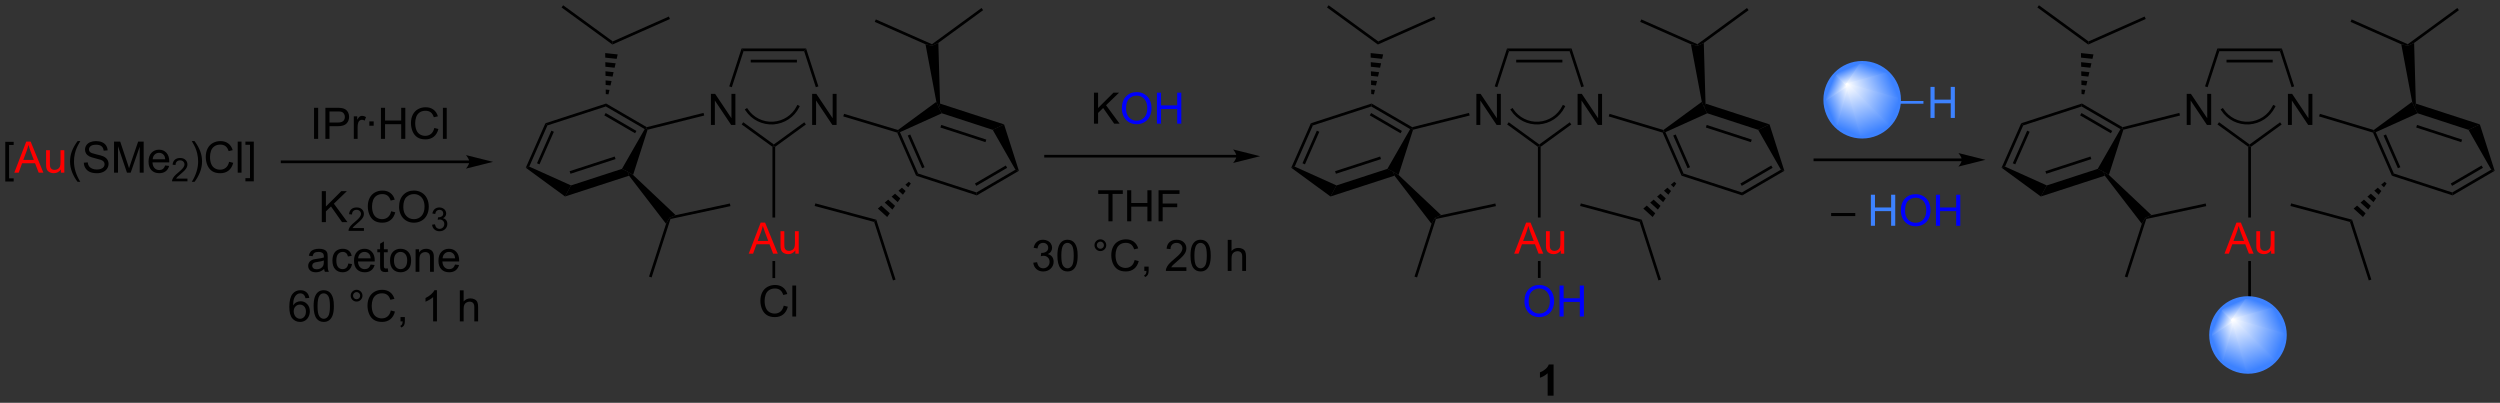 <?xml version="1.0" encoding="UTF-8"?>
<!DOCTYPE svg PUBLIC '-//W3C//DTD SVG 1.0//EN'
          'http://www.w3.org/TR/2001/REC-SVG-20010904/DTD/svg10.dtd'>
<svg stroke-dasharray="none" shape-rendering="auto" xmlns="http://www.w3.org/2000/svg" font-family="'Dialog'" text-rendering="auto" width="1024" fill-opacity="1" color-interpolation="auto" color-rendering="auto" preserveAspectRatio="xMidYMid meet" font-size="12px" viewBox="0 0 1024 165" fill="black" xmlns:xlink="http://www.w3.org/1999/xlink" stroke="black" image-rendering="auto" stroke-miterlimit="10" stroke-linecap="square" stroke-linejoin="miter" font-style="normal" stroke-width="1" height="165" stroke-dashoffset="0" font-weight="normal" stroke-opacity="1"
><rect x="0" y="0" width="1024" height="165" fill="#333333" stroke="none"/><!--Generated by the Batik Graphics2D SVG Generator--><defs id="genericDefs"
  /><g
  ><defs id="defs1"
    ><linearGradient x1="411.388" x2="408.377" gradientUnits="userSpaceOnUse" y1="124.806" y2="132.075" id="gradient1" color-interpolation="sRGB" spreadMethod="pad"
      ><stop stop-color="white" offset="0%"
        /><stop stop-color="rgb(61,130,255)" offset="100%"
      /></linearGradient
      ><linearGradient x1="411.388" x2="408.377" gradientUnits="userSpaceOnUse" y1="124.806" y2="132.075" id="gradient2" color-interpolation="sRGB" spreadMethod="pad"
      ><stop stop-color="white" offset="0%"
        /><stop stop-color="rgb(61,130,255)" offset="100%"
      /></linearGradient
      ><linearGradient x1="411.388" x2="406.879" gradientUnits="userSpaceOnUse" y1="124.806" y2="126.674" id="gradient3" color-interpolation="sRGB" spreadMethod="pad"
      ><stop stop-color="white" offset="0%"
        /><stop stop-color="rgb(61,130,255)" offset="100%"
      /></linearGradient
      ><linearGradient x1="411.388" x2="406.879" gradientUnits="userSpaceOnUse" y1="124.806" y2="126.674" id="gradient4" color-interpolation="sRGB" spreadMethod="pad"
      ><stop stop-color="white" offset="0%"
        /><stop stop-color="rgb(61,130,255)" offset="100%"
      /></linearGradient
      ><linearGradient x1="411.388" x2="408.83" gradientUnits="userSpaceOnUse" y1="124.806" y2="123.746" id="gradient5" color-interpolation="sRGB" spreadMethod="pad"
      ><stop stop-color="white" offset="0%"
        /><stop stop-color="rgb(61,130,255)" offset="100%"
      /></linearGradient
      ><linearGradient x1="411.388" x2="408.83" gradientUnits="userSpaceOnUse" y1="124.806" y2="123.746" id="gradient6" color-interpolation="sRGB" spreadMethod="pad"
      ><stop stop-color="white" offset="0%"
        /><stop stop-color="rgb(61,130,255)" offset="100%"
      /></linearGradient
      ><linearGradient x1="411.388" x2="410.328" gradientUnits="userSpaceOnUse" y1="124.806" y2="122.248" id="gradient7" color-interpolation="sRGB" spreadMethod="pad"
      ><stop stop-color="white" offset="0%"
        /><stop stop-color="rgb(61,130,255)" offset="100%"
      /></linearGradient
      ><linearGradient x1="411.388" x2="410.328" gradientUnits="userSpaceOnUse" y1="124.806" y2="122.248" id="gradient8" color-interpolation="sRGB" spreadMethod="pad"
      ><stop stop-color="white" offset="0%"
        /><stop stop-color="rgb(61,130,255)" offset="100%"
      /></linearGradient
      ><linearGradient x1="411.388" x2="413.256" gradientUnits="userSpaceOnUse" y1="124.806" y2="120.296" id="gradient9" color-interpolation="sRGB" spreadMethod="pad"
      ><stop stop-color="white" offset="0%"
        /><stop stop-color="rgb(61,130,255)" offset="100%"
      /></linearGradient
      ><linearGradient x1="411.388" x2="413.256" gradientUnits="userSpaceOnUse" y1="124.806" y2="120.296" id="gradient10" color-interpolation="sRGB" spreadMethod="pad"
      ><stop stop-color="white" offset="0%"
        /><stop stop-color="rgb(61,130,255)" offset="100%"
      /></linearGradient
      ><linearGradient x1="411.388" x2="418.658" gradientUnits="userSpaceOnUse" y1="124.806" y2="121.795" id="gradient11" color-interpolation="sRGB" spreadMethod="pad"
      ><stop stop-color="white" offset="0%"
        /><stop stop-color="rgb(61,130,255)" offset="100%"
      /></linearGradient
      ><linearGradient x1="411.388" x2="418.658" gradientUnits="userSpaceOnUse" y1="124.806" y2="121.795" id="gradient12" color-interpolation="sRGB" spreadMethod="pad"
      ><stop stop-color="white" offset="0%"
        /><stop stop-color="rgb(61,130,255)" offset="100%"
      /></linearGradient
      ><linearGradient x1="411.388" x2="420.609" gradientUnits="userSpaceOnUse" y1="124.806" y2="128.625" id="gradient13" color-interpolation="sRGB" spreadMethod="pad"
      ><stop stop-color="white" offset="0%"
        /><stop stop-color="rgb(61,130,255)" offset="100%"
      /></linearGradient
      ><linearGradient x1="411.388" x2="420.609" gradientUnits="userSpaceOnUse" y1="124.806" y2="128.625" id="gradient14" color-interpolation="sRGB" spreadMethod="pad"
      ><stop stop-color="white" offset="0%"
        /><stop stop-color="rgb(61,130,255)" offset="100%"
      /></linearGradient
      ><linearGradient x1="411.388" x2="415.207" gradientUnits="userSpaceOnUse" y1="124.806" y2="134.027" id="gradient15" color-interpolation="sRGB" spreadMethod="pad"
      ><stop stop-color="white" offset="0%"
        /><stop stop-color="rgb(61,130,255)" offset="100%"
      /></linearGradient
      ><linearGradient x1="411.388" x2="415.207" gradientUnits="userSpaceOnUse" y1="124.806" y2="134.027" id="gradient16" color-interpolation="sRGB" spreadMethod="pad"
      ><stop stop-color="white" offset="0%"
        /><stop stop-color="rgb(61,130,255)" offset="100%"
      /></linearGradient
      ><linearGradient x1="340.237" x2="337.226" gradientUnits="userSpaceOnUse" y1="81.426" y2="88.695" id="gradient17" color-interpolation="sRGB" spreadMethod="pad"
      ><stop stop-color="white" offset="0%"
        /><stop stop-color="rgb(61,130,255)" offset="100%"
      /></linearGradient
      ><linearGradient x1="340.237" x2="337.226" gradientUnits="userSpaceOnUse" y1="81.426" y2="88.695" id="gradient18" color-interpolation="sRGB" spreadMethod="pad"
      ><stop stop-color="white" offset="0%"
        /><stop stop-color="rgb(61,130,255)" offset="100%"
      /></linearGradient
      ><linearGradient x1="340.237" x2="335.728" gradientUnits="userSpaceOnUse" y1="81.426" y2="83.294" id="gradient19" color-interpolation="sRGB" spreadMethod="pad"
      ><stop stop-color="white" offset="0%"
        /><stop stop-color="rgb(61,130,255)" offset="100%"
      /></linearGradient
      ><linearGradient x1="340.237" x2="335.728" gradientUnits="userSpaceOnUse" y1="81.426" y2="83.294" id="gradient20" color-interpolation="sRGB" spreadMethod="pad"
      ><stop stop-color="white" offset="0%"
        /><stop stop-color="rgb(61,130,255)" offset="100%"
      /></linearGradient
      ><linearGradient x1="340.237" x2="337.679" gradientUnits="userSpaceOnUse" y1="81.426" y2="80.366" id="gradient21" color-interpolation="sRGB" spreadMethod="pad"
      ><stop stop-color="white" offset="0%"
        /><stop stop-color="rgb(61,130,255)" offset="100%"
      /></linearGradient
      ><linearGradient x1="340.237" x2="337.679" gradientUnits="userSpaceOnUse" y1="81.426" y2="80.366" id="gradient22" color-interpolation="sRGB" spreadMethod="pad"
      ><stop stop-color="white" offset="0%"
        /><stop stop-color="rgb(61,130,255)" offset="100%"
      /></linearGradient
      ><linearGradient x1="340.237" x2="339.178" gradientUnits="userSpaceOnUse" y1="81.426" y2="78.868" id="gradient23" color-interpolation="sRGB" spreadMethod="pad"
      ><stop stop-color="white" offset="0%"
        /><stop stop-color="rgb(61,130,255)" offset="100%"
      /></linearGradient
      ><linearGradient x1="340.237" x2="339.178" gradientUnits="userSpaceOnUse" y1="81.426" y2="78.868" id="gradient24" color-interpolation="sRGB" spreadMethod="pad"
      ><stop stop-color="white" offset="0%"
        /><stop stop-color="rgb(61,130,255)" offset="100%"
      /></linearGradient
      ><linearGradient x1="340.237" x2="342.105" gradientUnits="userSpaceOnUse" y1="81.426" y2="76.916" id="gradient25" color-interpolation="sRGB" spreadMethod="pad"
      ><stop stop-color="white" offset="0%"
        /><stop stop-color="rgb(61,130,255)" offset="100%"
      /></linearGradient
      ><linearGradient x1="340.237" x2="342.105" gradientUnits="userSpaceOnUse" y1="81.426" y2="76.916" id="gradient26" color-interpolation="sRGB" spreadMethod="pad"
      ><stop stop-color="white" offset="0%"
        /><stop stop-color="rgb(61,130,255)" offset="100%"
      /></linearGradient
      ><linearGradient x1="340.237" x2="347.507" gradientUnits="userSpaceOnUse" y1="81.426" y2="78.415" id="gradient27" color-interpolation="sRGB" spreadMethod="pad"
      ><stop stop-color="white" offset="0%"
        /><stop stop-color="rgb(61,130,255)" offset="100%"
      /></linearGradient
      ><linearGradient x1="340.237" x2="347.507" gradientUnits="userSpaceOnUse" y1="81.426" y2="78.415" id="gradient28" color-interpolation="sRGB" spreadMethod="pad"
      ><stop stop-color="white" offset="0%"
        /><stop stop-color="rgb(61,130,255)" offset="100%"
      /></linearGradient
      ><linearGradient x1="340.237" x2="349.458" gradientUnits="userSpaceOnUse" y1="81.426" y2="85.245" id="gradient29" color-interpolation="sRGB" spreadMethod="pad"
      ><stop stop-color="white" offset="0%"
        /><stop stop-color="rgb(61,130,255)" offset="100%"
      /></linearGradient
      ><linearGradient x1="340.237" x2="349.458" gradientUnits="userSpaceOnUse" y1="81.426" y2="85.245" id="gradient30" color-interpolation="sRGB" spreadMethod="pad"
      ><stop stop-color="white" offset="0%"
        /><stop stop-color="rgb(61,130,255)" offset="100%"
      /></linearGradient
      ><linearGradient x1="340.237" x2="344.057" gradientUnits="userSpaceOnUse" y1="81.426" y2="90.647" id="gradient31" color-interpolation="sRGB" spreadMethod="pad"
      ><stop stop-color="white" offset="0%"
        /><stop stop-color="rgb(61,130,255)" offset="100%"
      /></linearGradient
      ><linearGradient x1="340.237" x2="344.057" gradientUnits="userSpaceOnUse" y1="81.426" y2="90.647" id="gradient32" color-interpolation="sRGB" spreadMethod="pad"
      ><stop stop-color="white" offset="0%"
        /><stop stop-color="rgb(61,130,255)" offset="100%"
      /></linearGradient
      ><clipPath clipPathUnits="userSpaceOnUse" id="clipPath1"
      ><path d="M1.206 0.646 L475.435 0.646 L475.435 76.705 L1.206 76.705 L1.206 0.646 Z"
      /></clipPath
      ><clipPath clipPathUnits="userSpaceOnUse" id="clipPath2"
      ><path d="M-0.428 65.787 L-0.428 139.731 L460.615 139.731 L460.615 65.787 Z"
      /></clipPath
      ><clipPath clipPathUnits="userSpaceOnUse" id="clipPath3"
      ><path d="M414.148 120.666 C410.337 120.666 407.248 123.755 407.248 127.566 C407.248 131.376 410.337 134.466 414.148 134.466 C417.959 134.466 421.048 131.376 421.048 127.566 C421.048 123.755 417.959 120.666 414.148 120.666 Z"
      /></clipPath
      ><clipPath clipPathUnits="userSpaceOnUse" id="clipPath4"
      ><path d="M342.997 77.286 C339.186 77.286 336.097 80.375 336.097 84.186 C336.097 87.996 339.186 91.086 342.997 91.086 C346.808 91.086 349.897 87.996 349.897 84.186 C349.897 80.375 346.808 77.286 342.997 77.286 Z"
      /></clipPath
    ></defs
    ><g transform="scale(2.159,2.159) translate(-1.206,-0.646) matrix(1.029,0,0,1.029,1.646,-67.022)"
    ><path d="M0.544 99.226 L0.544 91.908 L2.094 91.908 L2.094 92.489 L1.247 92.489 L1.247 98.643 L2.094 98.643 L2.094 99.226 L0.544 99.226 Z" stroke="none" clip-path="url(#clipPath2)"
    /></g
    ><g fill="red" transform="matrix(2.221,0,0,2.221,0.95,-146.115)" stroke="red"
    ><path d="M2.21 97.635 L4.41 91.908 L5.228 91.908 L7.572 97.635 L6.707 97.635 L6.04 95.901 L3.645 95.901 L3.017 97.635 L2.21 97.635 ZM3.863 95.283 L5.806 95.283 L5.207 93.698 Q4.934 92.974 4.801 92.51 Q4.691 93.059 4.494 93.604 L3.863 95.283 ZM10.806 97.635 L10.806 97.026 Q10.322 97.729 9.488 97.729 Q9.121 97.729 8.803 97.588 Q8.486 97.448 8.329 97.234 Q8.176 97.02 8.113 96.713 Q8.072 96.505 8.072 96.057 L8.072 93.487 L8.775 93.487 L8.775 95.786 Q8.775 96.338 8.816 96.528 Q8.884 96.807 9.098 96.966 Q9.314 97.122 9.629 97.122 Q9.947 97.122 10.223 96.96 Q10.501 96.799 10.616 96.52 Q10.73 96.239 10.73 95.708 L10.73 93.487 L11.434 93.487 L11.434 97.635 L10.806 97.635 Z" stroke="none" clip-path="url(#clipPath2)"
    /></g
    ><g transform="matrix(2.221,0,0,2.221,0.95,-146.115)"
    ><path d="M13.88 99.32 Q13.297 98.585 12.893 97.601 Q12.492 96.614 12.492 95.559 Q12.492 94.63 12.794 93.778 Q13.146 92.791 13.88 91.809 L14.383 91.809 Q13.911 92.622 13.758 92.971 Q13.521 93.51 13.383 94.096 Q13.216 94.825 13.216 95.565 Q13.216 97.442 14.383 99.32 L13.88 99.32 ZM15.031 95.794 L15.747 95.731 Q15.797 96.161 15.982 96.437 Q16.169 96.713 16.56 96.882 Q16.951 97.052 17.438 97.052 Q17.872 97.052 18.203 96.924 Q18.536 96.794 18.698 96.57 Q18.859 96.346 18.859 96.08 Q18.859 95.809 18.703 95.609 Q18.547 95.408 18.188 95.27 Q17.958 95.182 17.169 94.992 Q16.38 94.802 16.062 94.635 Q15.654 94.419 15.45 94.101 Q15.25 93.783 15.25 93.388 Q15.25 92.955 15.495 92.578 Q15.742 92.2 16.213 92.005 Q16.688 91.809 17.266 91.809 Q17.904 91.809 18.388 92.015 Q18.875 92.221 19.135 92.619 Q19.398 93.018 19.419 93.52 L18.693 93.575 Q18.633 93.033 18.294 92.757 Q17.958 92.479 17.297 92.479 Q16.609 92.479 16.294 92.731 Q15.982 92.981 15.982 93.338 Q15.982 93.645 16.203 93.846 Q16.422 94.044 17.346 94.255 Q18.271 94.463 18.615 94.619 Q19.115 94.849 19.352 95.203 Q19.591 95.557 19.591 96.018 Q19.591 96.474 19.328 96.88 Q19.068 97.283 18.576 97.51 Q18.086 97.734 17.474 97.734 Q16.695 97.734 16.169 97.507 Q15.646 97.278 15.346 96.825 Q15.047 96.369 15.031 95.794 ZM20.602 97.635 L20.602 91.908 L21.742 91.908 L23.099 95.963 Q23.286 96.528 23.372 96.809 Q23.469 96.497 23.677 95.893 L25.047 91.908 L26.068 91.908 L26.068 97.635 L25.336 97.635 L25.336 92.841 L23.672 97.635 L22.99 97.635 L21.333 92.76 L21.333 97.635 L20.602 97.635 ZM30.039 96.299 L30.766 96.388 Q30.594 97.026 30.128 97.377 Q29.664 97.729 28.943 97.729 Q28.031 97.729 27.497 97.169 Q26.966 96.606 26.966 95.596 Q26.966 94.549 27.505 93.971 Q28.044 93.393 28.904 93.393 Q29.734 93.393 30.26 93.96 Q30.789 94.526 30.789 95.552 Q30.789 95.614 30.786 95.739 L27.693 95.739 Q27.732 96.424 28.078 96.789 Q28.427 97.151 28.945 97.151 Q29.333 97.151 29.607 96.948 Q29.88 96.744 30.039 96.299 ZM27.732 95.161 L30.047 95.161 Q30 94.638 29.781 94.377 Q29.445 93.971 28.911 93.971 Q28.427 93.971 28.096 94.296 Q27.766 94.619 27.732 95.161 Z" stroke="none" clip-path="url(#clipPath2)"
    /></g
    ><g transform="matrix(2.221,0,0,2.221,0.95,-146.115)"
    ><path d="M34.143 98.727 L34.143 99.235 L31.303 99.235 Q31.297 99.044 31.365 98.868 Q31.473 98.579 31.711 98.297 Q31.951 98.016 32.402 97.647 Q33.102 97.073 33.348 96.737 Q33.594 96.401 33.594 96.102 Q33.594 95.79 33.369 95.575 Q33.147 95.358 32.785 95.358 Q32.404 95.358 32.176 95.587 Q31.947 95.815 31.945 96.219 L31.402 96.165 Q31.459 95.557 31.822 95.241 Q32.186 94.922 32.797 94.922 Q33.416 94.922 33.775 95.266 Q34.137 95.608 34.137 96.114 Q34.137 96.372 34.031 96.622 Q33.926 96.87 33.68 97.145 Q33.436 97.421 32.867 97.901 Q32.393 98.299 32.258 98.442 Q32.123 98.585 32.035 98.727 L34.143 98.727 Z" stroke="none" clip-path="url(#clipPath2)"
    /></g
    ><g transform="matrix(2.221,0,0,2.221,0.95,-146.115)"
    ><path d="M35.448 99.32 L34.942 99.32 Q36.112 97.442 36.112 95.565 Q36.112 94.83 35.942 94.106 Q35.81 93.52 35.573 92.981 Q35.419 92.63 34.942 91.809 L35.448 91.809 Q36.182 92.791 36.533 93.778 Q36.833 94.63 36.833 95.559 Q36.833 96.614 36.429 97.601 Q36.026 98.585 35.448 99.32 ZM41.825 95.627 L42.583 95.817 Q42.346 96.752 41.726 97.244 Q41.106 97.734 40.213 97.734 Q39.286 97.734 38.705 97.356 Q38.127 96.979 37.823 96.265 Q37.52 95.549 37.52 94.729 Q37.52 93.833 37.862 93.169 Q38.205 92.502 38.836 92.156 Q39.466 91.809 40.224 91.809 Q41.083 91.809 41.669 92.247 Q42.255 92.684 42.487 93.479 L41.739 93.653 Q41.541 93.028 41.161 92.744 Q40.783 92.458 40.208 92.458 Q39.549 92.458 39.104 92.776 Q38.661 93.091 38.481 93.625 Q38.302 94.158 38.302 94.724 Q38.302 95.455 38.515 96 Q38.729 96.544 39.177 96.815 Q39.627 97.083 40.151 97.083 Q40.786 97.083 41.226 96.716 Q41.669 96.349 41.825 95.627 ZM43.412 97.635 L43.412 91.908 L44.116 91.908 L44.116 97.635 L43.412 97.635 ZM46.38 99.226 L44.83 99.226 L44.83 98.643 L45.677 98.643 L45.677 92.489 L44.83 92.489 L44.83 91.908 L46.38 91.908 L46.38 99.226 Z" stroke="none" clip-path="url(#clipPath2)"
    /></g
    ><g transform="matrix(2.221,0,0,2.221,0.95,-146.115)"
    ><path d="M86.125 95.387 L51.604 95.387 L51.354 95.387 L51.354 95.887 L51.604 95.887 L86.125 95.887 L86.375 95.887 L86.375 95.387 L86.125 95.387 ZM90.5 95.637 L85.5 94.387 C85.5 94.387 86.125 95.09 86.125 95.637 C86.125 96.184 85.5 96.887 85.5 96.887 Z" stroke="none" clip-path="url(#clipPath2)"
    /></g
    ><g transform="matrix(2.221,0,0,2.221,0.95,-146.115)"
    ><path d="M57.488 91.393 L57.488 85.666 L58.246 85.666 L58.246 91.393 L57.488 91.393 ZM59.58 91.393 L59.58 85.666 L61.742 85.666 Q62.312 85.666 62.611 85.721 Q63.033 85.791 63.317 85.989 Q63.604 86.185 63.778 86.541 Q63.953 86.896 63.953 87.323 Q63.953 88.052 63.486 88.56 Q63.023 89.065 61.807 89.065 L60.338 89.065 L60.338 91.393 L59.58 91.393 ZM60.338 88.388 L61.82 88.388 Q62.554 88.388 62.861 88.114 Q63.171 87.841 63.171 87.346 Q63.171 86.987 62.989 86.731 Q62.807 86.474 62.51 86.393 Q62.32 86.341 61.804 86.341 L60.338 86.341 L60.338 88.388 ZM64.82 91.393 L64.82 87.245 L65.453 87.245 L65.453 87.872 Q65.695 87.432 65.898 87.291 Q66.104 87.151 66.351 87.151 Q66.705 87.151 67.072 87.377 L66.83 88.028 Q66.572 87.877 66.315 87.877 Q66.085 87.877 65.901 88.015 Q65.718 88.153 65.64 88.401 Q65.523 88.776 65.523 89.221 L65.523 91.393 L64.82 91.393 ZM67.687 88.974 L67.687 88.174 L68.487 88.174 L68.487 88.974 L67.687 88.974 ZM69.826 91.393 L69.826 85.666 L70.584 85.666 L70.584 88.018 L73.561 88.018 L73.561 85.666 L74.319 85.666 L74.319 91.393 L73.561 91.393 L73.561 88.692 L70.584 88.692 L70.584 91.393 L69.826 91.393 ZM79.666 89.385 L80.424 89.575 Q80.187 90.51 79.567 91.002 Q78.947 91.492 78.054 91.492 Q77.127 91.492 76.546 91.114 Q75.968 90.737 75.664 90.023 Q75.362 89.307 75.362 88.487 Q75.362 87.591 75.703 86.927 Q76.046 86.26 76.677 85.914 Q77.307 85.567 78.065 85.567 Q78.924 85.567 79.51 86.005 Q80.096 86.442 80.328 87.237 L79.58 87.411 Q79.382 86.786 79.002 86.502 Q78.624 86.216 78.049 86.216 Q77.39 86.216 76.945 86.534 Q76.502 86.849 76.322 87.383 Q76.143 87.916 76.143 88.481 Q76.143 89.213 76.356 89.758 Q76.57 90.302 77.018 90.573 Q77.468 90.841 77.992 90.841 Q78.627 90.841 79.067 90.474 Q79.51 90.106 79.666 89.385 ZM81.253 91.393 L81.253 85.666 L81.957 85.666 L81.957 91.393 L81.253 91.393 Z" stroke="none" clip-path="url(#clipPath2)"
    /></g
    ><g transform="matrix(2.221,0,0,2.221,0.95,-146.115)"
    ><path d="M58.918 106.759 L58.918 101.032 L59.676 101.032 L59.676 103.871 L62.52 101.032 L63.548 101.032 L61.145 103.352 L63.653 106.759 L62.653 106.759 L60.614 103.86 L59.676 104.774 L59.676 106.759 L58.918 106.759 Z" stroke="none" clip-path="url(#clipPath2)"
    /></g
    ><g transform="matrix(2.221,0,0,2.221,0.95,-146.115)"
    ><path d="M66.69 107.851 L66.69 108.359 L63.85 108.359 Q63.844 108.167 63.912 107.992 Q64.02 107.703 64.258 107.421 Q64.498 107.14 64.95 106.771 Q65.649 106.197 65.895 105.861 Q66.141 105.525 66.141 105.226 Q66.141 104.913 65.916 104.698 Q65.694 104.482 65.332 104.482 Q64.951 104.482 64.723 104.71 Q64.495 104.939 64.493 105.343 L63.95 105.288 Q64.006 104.681 64.37 104.365 Q64.733 104.046 65.344 104.046 Q65.963 104.046 66.323 104.39 Q66.684 104.732 66.684 105.238 Q66.684 105.495 66.579 105.745 Q66.473 105.993 66.227 106.269 Q65.983 106.544 65.414 107.025 Q64.94 107.423 64.805 107.566 Q64.67 107.708 64.582 107.851 L66.69 107.851 Z" stroke="none" clip-path="url(#clipPath2)"
    /></g
    ><g transform="matrix(2.221,0,0,2.221,0.95,-146.115)"
    ><path d="M71.708 104.751 L72.466 104.941 Q72.229 105.876 71.609 106.368 Q70.99 106.858 70.096 106.858 Q69.169 106.858 68.588 106.48 Q68.01 106.102 67.706 105.389 Q67.404 104.673 67.404 103.852 Q67.404 102.957 67.745 102.293 Q68.088 101.626 68.719 101.279 Q69.349 100.933 70.107 100.933 Q70.966 100.933 71.552 101.371 Q72.138 101.808 72.37 102.602 L71.622 102.777 Q71.424 102.152 71.044 101.868 Q70.667 101.582 70.091 101.582 Q69.432 101.582 68.987 101.899 Q68.544 102.214 68.365 102.748 Q68.185 103.282 68.185 103.847 Q68.185 104.579 68.398 105.123 Q68.612 105.668 69.06 105.938 Q69.51 106.207 70.034 106.207 Q70.669 106.207 71.109 105.839 Q71.552 105.472 71.708 104.751 ZM73.171 103.97 Q73.171 102.543 73.936 101.738 Q74.702 100.931 75.913 100.931 Q76.704 100.931 77.34 101.311 Q77.978 101.688 78.311 102.365 Q78.647 103.043 78.647 103.902 Q78.647 104.774 78.296 105.462 Q77.944 106.149 77.298 106.504 Q76.655 106.858 75.907 106.858 Q75.1 106.858 74.462 106.467 Q73.827 106.074 73.499 105.399 Q73.171 104.722 73.171 103.97 ZM73.952 103.98 Q73.952 105.016 74.507 105.613 Q75.064 106.207 75.905 106.207 Q76.759 106.207 77.311 105.605 Q77.866 105.004 77.866 103.899 Q77.866 103.199 77.629 102.678 Q77.392 102.157 76.936 101.871 Q76.483 101.582 75.915 101.582 Q75.111 101.582 74.53 102.136 Q73.952 102.688 73.952 103.98 Z" stroke="none" clip-path="url(#clipPath2)"
    /></g
    ><g transform="matrix(2.221,0,0,2.221,0.95,-146.115)"
    ><path d="M79.257 107.224 L79.784 107.154 Q79.876 107.603 80.093 107.8 Q80.312 107.997 80.626 107.997 Q80.997 107.997 81.253 107.74 Q81.511 107.482 81.511 107.101 Q81.511 106.738 81.273 106.503 Q81.037 106.267 80.669 106.267 Q80.521 106.267 80.298 106.326 L80.357 105.863 Q80.409 105.868 80.441 105.868 Q80.779 105.868 81.048 105.693 Q81.318 105.517 81.318 105.15 Q81.318 104.861 81.12 104.671 Q80.925 104.48 80.615 104.48 Q80.306 104.48 80.101 104.673 Q79.896 104.867 79.837 105.253 L79.31 105.159 Q79.407 104.628 79.749 104.337 Q80.093 104.046 80.603 104.046 Q80.954 104.046 81.249 104.197 Q81.546 104.347 81.703 104.609 Q81.859 104.868 81.859 105.161 Q81.859 105.441 81.708 105.669 Q81.56 105.898 81.267 106.032 Q81.648 106.12 81.859 106.398 Q82.07 106.673 82.07 107.089 Q82.07 107.652 81.659 108.044 Q81.249 108.435 80.622 108.435 Q80.058 108.435 79.683 108.099 Q79.31 107.761 79.257 107.224 Z" stroke="none" clip-path="url(#clipPath2)"
    /></g
    ><g transform="matrix(2.221,0,0,2.221,0.95,-146.115)"
    ><path d="M59.351 115.396 Q58.96 115.729 58.598 115.867 Q58.239 116.002 57.825 116.002 Q57.14 116.002 56.773 115.669 Q56.406 115.333 56.406 114.815 Q56.406 114.51 56.544 114.258 Q56.684 114.005 56.908 113.854 Q57.132 113.7 57.413 113.622 Q57.622 113.568 58.038 113.518 Q58.89 113.416 59.294 113.276 Q59.296 113.13 59.296 113.091 Q59.296 112.661 59.098 112.487 Q58.827 112.247 58.296 112.247 Q57.801 112.247 57.564 112.422 Q57.327 112.596 57.215 113.036 L56.528 112.943 Q56.622 112.502 56.835 112.232 Q57.051 111.958 57.458 111.812 Q57.864 111.666 58.398 111.666 Q58.929 111.666 59.26 111.791 Q59.593 111.916 59.749 112.107 Q59.906 112.294 59.968 112.583 Q60.005 112.763 60.005 113.232 L60.005 114.169 Q60.005 115.151 60.049 115.411 Q60.093 115.669 60.226 115.909 L59.492 115.909 Q59.382 115.69 59.351 115.396 ZM59.294 113.825 Q58.911 113.982 58.145 114.091 Q57.71 114.153 57.531 114.232 Q57.351 114.31 57.252 114.461 Q57.156 114.612 57.156 114.794 Q57.156 115.075 57.369 115.263 Q57.583 115.45 57.992 115.45 Q58.398 115.45 58.713 115.273 Q59.031 115.096 59.179 114.786 Q59.294 114.549 59.294 114.083 L59.294 113.825 ZM63.8 114.388 L64.493 114.479 Q64.378 115.193 63.912 115.599 Q63.446 116.002 62.766 116.002 Q61.915 116.002 61.397 115.445 Q60.878 114.888 60.878 113.849 Q60.878 113.177 61.1 112.674 Q61.324 112.169 61.779 111.919 Q62.235 111.666 62.769 111.666 Q63.446 111.666 63.876 112.008 Q64.305 112.349 64.425 112.979 L63.743 113.083 Q63.644 112.666 63.397 112.456 Q63.149 112.245 62.797 112.245 Q62.266 112.245 61.933 112.625 Q61.602 113.005 61.602 113.831 Q61.602 114.666 61.922 115.047 Q62.243 115.424 62.758 115.424 Q63.172 115.424 63.449 115.172 Q63.727 114.916 63.8 114.388 ZM67.933 114.573 L68.659 114.661 Q68.488 115.299 68.021 115.651 Q67.558 116.002 66.837 116.002 Q65.925 116.002 65.391 115.443 Q64.86 114.88 64.86 113.87 Q64.86 112.823 65.399 112.245 Q65.938 111.666 66.797 111.666 Q67.628 111.666 68.154 112.234 Q68.683 112.799 68.683 113.825 Q68.683 113.888 68.68 114.013 L65.587 114.013 Q65.626 114.698 65.972 115.062 Q66.321 115.424 66.839 115.424 Q67.227 115.424 67.501 115.221 Q67.774 115.018 67.933 114.573 ZM65.626 113.435 L67.941 113.435 Q67.894 112.911 67.675 112.651 Q67.339 112.245 66.805 112.245 Q66.321 112.245 65.99 112.57 Q65.659 112.893 65.626 113.435 ZM71.077 115.278 L71.179 115.901 Q70.882 115.963 70.648 115.963 Q70.265 115.963 70.054 115.844 Q69.843 115.721 69.757 115.523 Q69.671 115.325 69.671 114.693 L69.671 112.307 L69.156 112.307 L69.156 111.76 L69.671 111.76 L69.671 110.732 L70.372 110.31 L70.372 111.76 L71.077 111.76 L71.077 112.307 L70.372 112.307 L70.372 114.732 Q70.372 115.034 70.408 115.12 Q70.445 115.206 70.528 115.258 Q70.614 115.307 70.77 115.307 Q70.887 115.307 71.077 115.278 ZM71.503 113.833 Q71.503 112.682 72.144 112.127 Q72.68 111.666 73.448 111.666 Q74.305 111.666 74.847 112.226 Q75.391 112.786 75.391 113.776 Q75.391 114.575 75.149 115.036 Q74.909 115.495 74.451 115.75 Q73.993 116.002 73.448 116.002 Q72.579 116.002 72.04 115.445 Q71.503 114.885 71.503 113.833 ZM72.227 113.833 Q72.227 114.63 72.573 115.028 Q72.922 115.424 73.448 115.424 Q73.972 115.424 74.318 115.026 Q74.667 114.627 74.667 113.81 Q74.667 113.041 74.318 112.646 Q73.969 112.247 73.448 112.247 Q72.922 112.247 72.573 112.643 Q72.227 113.036 72.227 113.833 ZM76.216 115.909 L76.216 111.76 L76.848 111.76 L76.848 112.349 Q77.304 111.666 78.169 111.666 Q78.544 111.666 78.856 111.802 Q79.171 111.935 79.327 112.153 Q79.484 112.372 79.546 112.674 Q79.585 112.87 79.585 113.357 L79.585 115.909 L78.882 115.909 L78.882 113.385 Q78.882 112.956 78.799 112.742 Q78.718 112.528 78.51 112.403 Q78.301 112.276 78.02 112.276 Q77.57 112.276 77.244 112.562 Q76.919 112.846 76.919 113.643 L76.919 115.909 L76.216 115.909 ZM83.503 114.573 L84.23 114.661 Q84.058 115.299 83.592 115.651 Q83.128 116.002 82.407 116.002 Q81.495 116.002 80.962 115.443 Q80.43 114.88 80.43 113.87 Q80.43 112.823 80.969 112.245 Q81.508 111.666 82.368 111.666 Q83.198 111.666 83.725 112.234 Q84.253 112.799 84.253 113.825 Q84.253 113.888 84.251 114.013 L81.157 114.013 Q81.196 114.698 81.542 115.062 Q81.891 115.424 82.409 115.424 Q82.797 115.424 83.071 115.221 Q83.344 115.018 83.503 114.573 ZM81.196 113.435 L83.511 113.435 Q83.464 112.911 83.245 112.651 Q82.909 112.245 82.376 112.245 Q81.891 112.245 81.561 112.57 Q81.23 112.893 81.196 113.435 Z" stroke="none" clip-path="url(#clipPath2)"
    /></g
    ><g transform="matrix(2.221,0,0,2.221,0.95,-146.115)"
    ><path d="M56.61 120.733 L55.91 120.788 Q55.816 120.374 55.644 120.186 Q55.36 119.887 54.941 119.887 Q54.605 119.887 54.352 120.074 Q54.019 120.317 53.826 120.783 Q53.636 121.246 53.628 122.106 Q53.883 121.718 54.251 121.53 Q54.618 121.343 55.019 121.343 Q55.722 121.343 56.217 121.861 Q56.712 122.379 56.712 123.199 Q56.712 123.738 56.477 124.202 Q56.245 124.663 55.839 124.91 Q55.433 125.158 54.917 125.158 Q54.04 125.158 53.485 124.512 Q52.93 123.863 52.93 122.379 Q52.93 120.718 53.542 119.965 Q54.079 119.309 54.985 119.309 Q55.66 119.309 56.092 119.689 Q56.524 120.067 56.61 120.733 ZM53.738 123.202 Q53.738 123.567 53.891 123.9 Q54.048 124.231 54.324 124.405 Q54.602 124.577 54.907 124.577 Q55.352 124.577 55.673 124.218 Q55.993 123.858 55.993 123.241 Q55.993 122.647 55.675 122.306 Q55.36 121.965 54.878 121.965 Q54.402 121.965 54.068 122.306 Q53.738 122.647 53.738 123.202 ZM57.411 122.233 Q57.411 121.218 57.619 120.6 Q57.828 119.981 58.239 119.645 Q58.653 119.309 59.278 119.309 Q59.739 119.309 60.085 119.494 Q60.434 119.678 60.661 120.03 Q60.887 120.379 61.015 120.882 Q61.145 121.382 61.145 122.233 Q61.145 123.241 60.937 123.861 Q60.731 124.481 60.317 124.819 Q59.906 125.158 59.278 125.158 Q58.45 125.158 57.976 124.561 Q57.411 123.848 57.411 122.233 ZM58.132 122.233 Q58.132 123.645 58.463 124.111 Q58.794 124.577 59.278 124.577 Q59.762 124.577 60.09 124.108 Q60.421 123.639 60.421 122.233 Q60.421 120.819 60.09 120.356 Q59.762 119.889 59.27 119.889 Q58.786 119.889 58.497 120.301 Q58.132 120.824 58.132 122.233 ZM64.249 120.317 Q64.249 119.866 64.567 119.551 Q64.887 119.233 65.333 119.233 Q65.786 119.233 66.101 119.551 Q66.419 119.866 66.419 120.317 Q66.419 120.764 66.098 121.085 Q65.781 121.403 65.333 121.403 Q64.887 121.403 64.567 121.087 Q64.249 120.77 64.249 120.317 ZM64.677 120.317 Q64.677 120.59 64.869 120.783 Q65.062 120.975 65.335 120.975 Q65.606 120.975 65.799 120.783 Q65.992 120.59 65.992 120.317 Q65.992 120.043 65.799 119.85 Q65.606 119.655 65.335 119.655 Q65.062 119.655 64.869 119.85 Q64.677 120.043 64.677 120.317 ZM71.652 123.051 L72.409 123.241 Q72.173 124.176 71.553 124.668 Q70.933 125.158 70.04 125.158 Q69.113 125.158 68.532 124.78 Q67.954 124.403 67.649 123.689 Q67.347 122.973 67.347 122.153 Q67.347 121.257 67.688 120.593 Q68.032 119.926 68.662 119.579 Q69.292 119.233 70.05 119.233 Q70.909 119.233 71.496 119.671 Q72.081 120.108 72.313 120.903 L71.566 121.077 Q71.368 120.452 70.988 120.168 Q70.61 119.882 70.034 119.882 Q69.376 119.882 68.93 120.199 Q68.488 120.514 68.308 121.048 Q68.128 121.582 68.128 122.147 Q68.128 122.879 68.342 123.423 Q68.555 123.968 69.003 124.238 Q69.454 124.507 69.977 124.507 Q70.613 124.507 71.053 124.139 Q71.496 123.772 71.652 123.051 ZM73.437 125.059 L73.437 124.257 L74.239 124.257 L74.239 125.059 Q74.239 125.501 74.083 125.772 Q73.927 126.043 73.585 126.192 L73.39 125.892 Q73.614 125.793 73.718 125.603 Q73.825 125.415 73.835 125.059 L73.437 125.059 ZM80.153 125.059 L79.45 125.059 L79.45 120.577 Q79.195 120.819 78.783 121.061 Q78.372 121.303 78.044 121.426 L78.044 120.746 Q78.632 120.468 79.072 120.074 Q79.515 119.678 79.7 119.309 L80.153 119.309 L80.153 125.059 ZM84.372 125.059 L84.372 119.332 L85.075 119.332 L85.075 121.387 Q85.567 120.817 86.317 120.817 Q86.778 120.817 87.117 120.999 Q87.458 121.178 87.604 121.499 Q87.749 121.819 87.749 122.428 L87.749 125.059 L87.046 125.059 L87.046 122.428 Q87.046 121.903 86.817 121.663 Q86.591 121.421 86.171 121.421 Q85.859 121.421 85.583 121.585 Q85.309 121.746 85.192 122.025 Q85.075 122.301 85.075 122.788 L85.075 125.059 L84.372 125.059 Z" stroke="none" clip-path="url(#clipPath2)"
    /></g
    ><g transform="matrix(2.221,0,0,2.221,0.95,-146.115)"
    ><path d="M130.681 88.829 L130.681 83.102 L131.46 83.102 L134.468 87.597 L134.468 83.102 L135.194 83.102 L135.194 88.829 L134.416 88.829 L131.408 84.329 L131.408 88.829 L130.681 88.829 Z" stroke="none" clip-path="url(#clipPath2)"
    /></g
    ><g transform="matrix(2.221,0,0,2.221,0.95,-146.115)"
    ><path d="M149.346 88.829 L149.346 83.102 L150.125 83.102 L153.133 87.597 L153.133 83.102 L153.859 83.102 L153.859 88.829 L153.081 88.829 L150.073 84.329 L150.073 88.829 L149.346 88.829 Z" stroke="none" clip-path="url(#clipPath2)"
    /></g
    ><g transform="matrix(2.221,0,0,2.221,0.95,-146.115)"
    ><path d="M148.234 74.728 L147.87 75.228 L136.696 75.228 L136.333 74.728 ZM146.542 76.804 L138.024 76.804 L138.024 77.304 L146.542 77.304 Z" stroke="none" clip-path="url(#clipPath2)"
    /></g
    ><g transform="matrix(2.221,0,0,2.221,0.95,-146.115)"
    ><path d="M136.333 74.728 L136.696 75.228 L134.537 81.872 L134.061 81.717 Z" stroke="none" clip-path="url(#clipPath2)"
    /></g
    ><g transform="matrix(2.221,0,0,2.221,0.95,-146.115)"
    ><path d="M136.35 88.736 L136.644 88.332 L142.28 92.427 L142.28 92.737 L142.03 92.864 Z" stroke="none" clip-path="url(#clipPath2)"
    /></g
    ><g transform="matrix(2.221,0,0,2.221,0.95,-146.115)"
    ><path d="M142.53 92.864 L142.28 92.737 L142.28 92.427 L147.899 88.343 L148.193 88.747 Z" stroke="none" clip-path="url(#clipPath2)"
    /></g
    ><g transform="matrix(2.221,0,0,2.221,0.95,-146.115)"
    ><path d="M150.501 81.717 L150.025 81.871 L147.87 75.228 L148.234 74.728 Z" stroke="none" clip-path="url(#clipPath2)"
    /></g
    ><g transform="matrix(2.221,0,0,2.221,0.95,-146.115)"
    ><path d="M129.321 86.607 L129.442 87.092 L119.002 89.714 L118.808 89.505 L118.846 89.238 Z" stroke="none" clip-path="url(#clipPath2)"
    /></g
    ><g transform="matrix(2.221,0,0,2.221,0.95,-146.115)"
    ><path d="M155.09 87.259 L155.234 86.78 L165.173 89.763 L165.219 90.038 L165.036 90.244 Z" stroke="none" clip-path="url(#clipPath2)"
    /></g
    ><g transform="matrix(2.221,0,0,2.221,0.95,-146.115)"
    ><path d="M118.846 89.238 L118.808 89.505 L118.469 89.597 L111.299 85.424 L111.357 84.88 ZM116.946 89.935 L111.272 86.633 L111.02 87.065 L116.695 90.367 Z" stroke="none" clip-path="url(#clipPath2)"
    /></g
    ><g transform="matrix(2.221,0,0,2.221,0.95,-146.115)"
    ><path d="M111.357 84.88 L111.299 85.424 L100.527 88.923 L100.16 88.516 Z" stroke="none" clip-path="url(#clipPath2)"
    /></g
    ><g transform="matrix(2.221,0,0,2.221,0.95,-146.115)"
    ><path d="M100.16 88.516 L100.527 88.923 L97.176 96.516 L96.538 96.723 ZM101.259 89.886 L98.608 95.895 L99.065 96.097 L101.717 90.088 Z" stroke="none" clip-path="url(#clipPath2)"
    /></g
    ><g transform="matrix(2.221,0,0,2.221,0.95,-146.115)"
    ><path d="M96.538 96.723 L97.176 96.516 L104.883 99.984 L103.779 102.025 Z" stroke="none" clip-path="url(#clipPath2)"
    /></g
    ><g transform="matrix(2.221,0,0,2.221,0.95,-146.115)"
    ><path d="M103.779 102.025 L104.883 99.984 L114.271 96.932 L115.312 97.435 L115.579 98.189 ZM104.778 97.834 L113.092 95.131 L112.938 94.655 L104.623 97.358 Z" stroke="none" clip-path="url(#clipPath2)"
    /></g
    ><g transform="matrix(2.221,0,0,2.221,0.95,-146.115)"
    ><path d="M116.327 98.05 L115.312 97.435 L114.271 96.932 L118.469 89.597 L118.808 89.505 L119.002 89.714 Z" stroke="none" clip-path="url(#clipPath2)"
    /></g
    ><g transform="matrix(2.221,0,0,2.221,0.95,-146.115)"
    ><path d="M165.036 90.244 L165.219 90.038 L165.546 90.163 L168.89 97.788 L168.522 98.195 ZM166.98 90.786 L169.627 96.821 L170.085 96.621 L167.438 90.585 Z" stroke="none" clip-path="url(#clipPath2)"
    /></g
    ><g transform="matrix(2.221,0,0,2.221,0.95,-146.115)"
    ><path d="M168.522 98.195 L168.89 97.788 L179.653 101.279 L179.712 101.824 Z" stroke="none" clip-path="url(#clipPath2)"
    /></g
    ><g transform="matrix(2.221,0,0,2.221,0.95,-146.115)"
    ><path d="M179.712 101.824 L179.653 101.279 L186.84 97.082 L187.477 97.289 ZM179.625 100.065 L185.314 96.742 L185.062 96.311 L179.373 99.633 Z" stroke="none" clip-path="url(#clipPath2)"
    /></g
    ><g transform="matrix(2.221,0,0,2.221,0.95,-146.115)"
    ><path d="M187.477 97.289 L186.84 97.082 L182.65 89.731 L184.743 88.729 Z" stroke="none" clip-path="url(#clipPath2)"
    /></g
    ><g transform="matrix(2.221,0,0,2.221,0.95,-146.115)"
    ><path d="M184.743 88.729 L182.65 89.731 L173.262 86.679 L172.715 85.66 L172.942 84.893 ZM181.468 91.531 L173.159 88.83 L173.004 89.306 L181.314 92.007 Z" stroke="none" clip-path="url(#clipPath2)"
    /></g
    ><g transform="matrix(2.221,0,0,2.221,0.95,-146.115)"
    ><path d="M172.255 84.567 L172.715 85.66 L173.262 86.679 L165.546 90.163 L165.219 90.038 L165.173 89.763 Z" stroke="none" clip-path="url(#clipPath2)"
    /></g
    ><g transform="matrix(2.221,0,0,2.221,0.95,-146.115)"
    ><path d="M172.942 84.893 L172.715 85.66 L172.255 84.567 L170.253 73.958 L171.48 74.227 L172.622 73.702 Z" stroke="none" clip-path="url(#clipPath2)"
    /></g
    ><g transform="matrix(2.221,0,0,2.221,0.95,-146.115)"
    ><path d="M115.579 98.189 L115.312 97.435 L116.327 98.05 L124.177 105.463 L123.025 105.966 L122.409 107.061 Z" stroke="none" clip-path="url(#clipPath2)"
    /></g
    ><g transform="matrix(2.221,0,0,2.221,0.95,-146.115)"
    ><path d="M167.549 99.641 L167.064 100.327 L166.544 99.855 L167.178 99.306 ZM166.579 101.012 L166.095 101.698 L165.275 100.955 L165.909 100.405 ZM165.61 102.383 L165.126 103.069 L164.006 102.054 L164.64 101.505 ZM164.641 103.754 L164.157 104.44 L162.737 103.154 L163.372 102.604 ZM163.672 105.125 L163.188 105.811 L161.468 104.253 L162.103 103.703 Z" stroke="none" clip-path="url(#clipPath2)"
    /></g
    ><g transform="matrix(2.221,0,0,2.221,0.95,-146.115)"
    ><path d="M111.291 83.137 L111.279 82.297 L111.977 82.371 L111.788 83.19 ZM111.266 81.457 L111.254 80.617 L112.355 80.734 L112.166 81.552 ZM111.242 79.777 L111.23 78.937 L112.732 79.097 L112.543 79.915 ZM111.218 78.097 L111.205 77.257 L113.11 77.46 L112.921 78.278 ZM111.193 76.417 L111.181 75.577 L113.488 75.822 L113.299 76.641 Z" stroke="none" clip-path="url(#clipPath2)"
    /></g
    ><g fill="red" transform="matrix(2.221,0,0,2.221,0.95,-146.115)" stroke="red"
    ><path d="M137.653 112.569 L139.854 106.842 L140.671 106.842 L143.015 112.569 L142.151 112.569 L141.484 110.834 L139.088 110.834 L138.46 112.569 L137.653 112.569 ZM139.307 110.217 L141.25 110.217 L140.651 108.631 Q140.377 107.907 140.244 107.444 Q140.135 107.993 139.937 108.538 L139.307 110.217 ZM146.25 112.569 L146.25 111.959 Q145.765 112.663 144.932 112.663 Q144.565 112.663 144.247 112.522 Q143.929 112.381 143.773 112.168 Q143.619 111.954 143.557 111.647 Q143.515 111.439 143.515 110.991 L143.515 108.42 L144.218 108.42 L144.218 110.72 Q144.218 111.272 144.26 111.462 Q144.328 111.741 144.541 111.9 Q144.757 112.056 145.072 112.056 Q145.39 112.056 145.666 111.894 Q145.945 111.733 146.059 111.454 Q146.174 111.173 146.174 110.642 L146.174 108.42 L146.877 108.42 L146.877 112.569 L146.25 112.569 Z" stroke="none" clip-path="url(#clipPath2)"
    /></g
    ><g transform="matrix(2.221,0,0,2.221,0.95,-146.115)"
    ><path d="M142.03 92.864 L142.28 92.737 L142.53 92.864 L142.53 105.903 L142.03 105.903 Z" stroke="none" clip-path="url(#clipPath2)"
    /></g
    ><g transform="matrix(2.221,0,0,2.221,0.95,-146.115)"
    ><path d="M137.07 86.181 C138.196 87.883 140.146 88.854 142.186 88.729 L142.436 88.713 L142.405 88.215 L142.155 88.23 C140.294 88.344 138.514 87.458 137.487 85.906 L137.349 85.697 L136.932 85.973 L137.07 86.181 ZM142.186 88.729 C143.205 88.666 144.17 88.335 144.995 87.79 C145.82 87.245 146.503 86.487 146.959 85.575 L147.071 85.351 L146.624 85.128 L146.512 85.351 C146.095 86.186 145.471 86.876 144.719 87.373 C143.967 87.87 143.087 88.173 142.155 88.23 L141.906 88.245 L141.937 88.744 L142.186 88.729 Z" stroke="none" clip-path="url(#clipPath2)"
    /></g
    ><g transform="matrix(2.221,0,0,2.221,0.95,-146.115)"
    ><path d="M112.577 73.424 L112.516 73.998 L103.136 67.163 L103.43 66.759 Z" stroke="none" clip-path="url(#clipPath2)"
    /></g
    ><g transform="matrix(2.221,0,0,2.221,0.95,-146.115)"
    ><path d="M112.516 73.998 L112.577 73.424 L122.922 68.835 L123.125 69.292 Z" stroke="none" clip-path="url(#clipPath2)"
    /></g
    ><g transform="matrix(2.221,0,0,2.221,0.95,-146.115)"
    ><path d="M122.409 107.061 L123.025 105.966 L123.219 106.18 L119.744 116.951 L119.268 116.797 Z" stroke="none" clip-path="url(#clipPath2)"
    /></g
    ><g transform="matrix(2.221,0,0,2.221,0.95,-146.115)"
    ><path d="M160.789 106.72 L161.181 106.308 L164.732 117.349 L164.256 117.502 Z" stroke="none" clip-path="url(#clipPath2)"
    /></g
    ><g transform="matrix(2.221,0,0,2.221,0.95,-146.115)"
    ><path d="M172.622 73.702 L171.48 74.227 L171.449 73.94 L180.586 67.262 L180.881 67.665 Z" stroke="none" clip-path="url(#clipPath2)"
    /></g
    ><g transform="matrix(2.221,0,0,2.221,0.95,-146.115)"
    ><path d="M171.449 73.94 L171.48 74.227 L170.253 73.958 L160.895 69.824 L161.097 69.367 Z" stroke="none" clip-path="url(#clipPath2)"
    /></g
    ><g transform="matrix(2.221,0,0,2.221,0.95,-146.115)"
    ><path d="M123.219 106.18 L123.025 105.966 L124.177 105.463 L134.179 103.315 L134.284 103.804 Z" stroke="none" clip-path="url(#clipPath2)"
    /></g
    ><g transform="matrix(2.221,0,0,2.221,0.95,-146.115)"
    ><path d="M161.181 106.308 L160.789 106.72 L149.812 103.779 L149.941 103.296 Z" stroke="none" clip-path="url(#clipPath2)"
    /></g
    ><g transform="matrix(2.221,0,0,2.221,0.95,-146.115)"
    ><path d="M144.108 122.161 L144.865 122.351 Q144.628 123.286 144.009 123.778 Q143.389 124.268 142.496 124.268 Q141.569 124.268 140.988 123.89 Q140.41 123.513 140.105 122.799 Q139.803 122.083 139.803 121.263 Q139.803 120.367 140.144 119.703 Q140.488 119.036 141.118 118.689 Q141.748 118.343 142.506 118.343 Q143.365 118.343 143.951 118.781 Q144.537 119.218 144.769 120.013 L144.022 120.187 Q143.824 119.562 143.444 119.278 Q143.066 118.992 142.49 118.992 Q141.832 118.992 141.386 119.309 Q140.944 119.624 140.764 120.158 Q140.584 120.692 140.584 121.257 Q140.584 121.989 140.798 122.533 Q141.011 123.078 141.459 123.348 Q141.91 123.617 142.433 123.617 Q143.069 123.617 143.509 123.249 Q143.951 122.882 144.108 122.161 ZM145.695 124.169 L145.695 118.442 L146.398 118.442 L146.398 124.169 L145.695 124.169 Z" stroke="none" clip-path="url(#clipPath2)"
    /></g
    ><g transform="matrix(2.221,0,0,2.221,0.95,-146.115)"
    ><path d="M142.03 113.928 L142.53 113.928 L142.53 117.07 L142.03 117.07 Z" stroke="none" clip-path="url(#clipPath2)"
    /></g
    ><g transform="matrix(2.221,0,0,2.221,0.95,-146.115)"
    ><path d="M227.598 94.345 L192.4 94.345 L192.15 94.345 L192.15 94.845 L192.4 94.845 L227.598 94.845 L227.848 94.845 L227.848 94.345 L227.598 94.345 ZM231.973 94.595 L226.973 93.345 C226.973 93.345 227.598 94.048 227.598 94.595 C227.598 95.142 226.973 95.845 226.973 95.845 Z" stroke="none" clip-path="url(#clipPath2)"
    /></g
    ><g transform="matrix(2.221,0,0,2.221,0.95,-146.115)"
    ><path d="M201.322 88.601 L201.322 82.875 L202.08 82.875 L202.08 85.713 L204.924 82.875 L205.952 82.875 L203.549 85.195 L206.056 88.601 L205.056 88.601 L203.018 85.703 L202.08 86.617 L202.08 88.601 L201.322 88.601 Z" stroke="none" clip-path="url(#clipPath2)"
    /></g
    ><g fill="blue" transform="matrix(2.221,0,0,2.221,0.95,-146.115)" stroke="blue"
    ><path d="M206.46 85.812 Q206.46 84.385 207.226 83.581 Q207.991 82.773 209.202 82.773 Q209.994 82.773 210.629 83.153 Q211.267 83.531 211.601 84.208 Q211.937 84.885 211.937 85.745 Q211.937 86.617 211.585 87.304 Q211.234 87.992 210.588 88.346 Q209.945 88.7 209.197 88.7 Q208.39 88.7 207.752 88.31 Q207.116 87.916 206.788 87.242 Q206.46 86.565 206.46 85.812 ZM207.241 85.823 Q207.241 86.859 207.796 87.456 Q208.353 88.049 209.195 88.049 Q210.049 88.049 210.601 87.448 Q211.155 86.846 211.155 85.742 Q211.155 85.041 210.918 84.521 Q210.681 84 210.226 83.713 Q209.773 83.424 209.205 83.424 Q208.4 83.424 207.82 83.979 Q207.241 84.531 207.241 85.823 ZM212.935 88.601 L212.935 82.875 L213.693 82.875 L213.693 85.226 L216.67 85.226 L216.67 82.875 L217.428 82.875 L217.428 88.601 L216.67 88.601 L216.67 85.901 L213.693 85.901 L213.693 88.601 L212.935 88.601 Z" stroke="none" clip-path="url(#clipPath2)"
    /></g
    ><g transform="matrix(2.221,0,0,2.221,0.95,-146.115)"
    ><path d="M203.991 106.601 L203.991 101.549 L202.103 101.549 L202.103 100.875 L206.642 100.875 L206.642 101.549 L204.748 101.549 L204.748 106.601 L203.991 106.601 ZM207.442 106.601 L207.442 100.875 L208.2 100.875 L208.2 103.226 L211.177 103.226 L211.177 100.875 L211.935 100.875 L211.935 106.601 L211.177 106.601 L211.177 103.901 L208.2 103.901 L208.2 106.601 L207.442 106.601 ZM213.235 106.601 L213.235 100.875 L217.1 100.875 L217.1 101.549 L213.993 101.549 L213.993 103.323 L216.681 103.323 L216.681 104 L213.993 104 L213.993 106.601 L213.235 106.601 Z" stroke="none" clip-path="url(#clipPath2)"
    /></g
    ><g transform="matrix(2.221,0,0,2.221,0.95,-146.115)"
    ><path d="M190.134 114.238 L190.837 114.144 Q190.959 114.743 191.248 115.007 Q191.54 115.269 191.959 115.269 Q192.454 115.269 192.795 114.926 Q193.139 114.582 193.139 114.074 Q193.139 113.59 192.821 113.277 Q192.506 112.962 192.017 112.962 Q191.819 112.962 191.522 113.04 L191.6 112.423 Q191.67 112.431 191.712 112.431 Q192.162 112.431 192.522 112.197 Q192.881 111.962 192.881 111.473 Q192.881 111.087 192.618 110.835 Q192.358 110.579 191.944 110.579 Q191.532 110.579 191.259 110.837 Q190.985 111.095 190.907 111.611 L190.204 111.486 Q190.334 110.777 190.79 110.389 Q191.248 110.001 191.928 110.001 Q192.397 110.001 192.79 110.202 Q193.186 110.402 193.394 110.751 Q193.603 111.098 193.603 111.488 Q193.603 111.861 193.402 112.165 Q193.204 112.47 192.814 112.65 Q193.321 112.767 193.603 113.137 Q193.884 113.504 193.884 114.059 Q193.884 114.809 193.337 115.332 Q192.79 115.853 191.954 115.853 Q191.202 115.853 190.702 115.405 Q190.204 114.954 190.134 114.238 ZM194.58 112.926 Q194.58 111.91 194.789 111.293 Q194.997 110.673 195.409 110.337 Q195.823 110.001 196.448 110.001 Q196.909 110.001 197.255 110.186 Q197.604 110.371 197.83 110.723 Q198.057 111.072 198.185 111.574 Q198.315 112.074 198.315 112.926 Q198.315 113.934 198.107 114.553 Q197.901 115.173 197.487 115.512 Q197.075 115.85 196.448 115.85 Q195.619 115.85 195.146 115.254 Q194.58 114.54 194.58 112.926 ZM195.302 112.926 Q195.302 114.337 195.632 114.803 Q195.963 115.269 196.448 115.269 Q196.932 115.269 197.26 114.801 Q197.591 114.332 197.591 112.926 Q197.591 111.512 197.26 111.048 Q196.932 110.582 196.44 110.582 Q195.955 110.582 195.666 110.993 Q195.302 111.517 195.302 112.926 ZM201.419 111.009 Q201.419 110.559 201.737 110.243 Q202.057 109.926 202.502 109.926 Q202.955 109.926 203.271 110.243 Q203.588 110.559 203.588 111.009 Q203.588 111.457 203.268 111.777 Q202.95 112.095 202.502 112.095 Q202.057 112.095 201.737 111.78 Q201.419 111.462 201.419 111.009 ZM201.846 111.009 Q201.846 111.282 202.039 111.475 Q202.232 111.668 202.505 111.668 Q202.776 111.668 202.969 111.475 Q203.161 111.282 203.161 111.009 Q203.161 110.736 202.969 110.543 Q202.776 110.348 202.505 110.348 Q202.232 110.348 202.039 110.543 Q201.846 110.736 201.846 111.009 ZM208.821 113.743 L209.579 113.934 Q209.342 114.868 208.722 115.361 Q208.103 115.85 207.209 115.85 Q206.282 115.85 205.702 115.473 Q205.123 115.095 204.819 114.382 Q204.517 113.665 204.517 112.845 Q204.517 111.949 204.858 111.285 Q205.202 110.618 205.832 110.272 Q206.462 109.926 207.22 109.926 Q208.079 109.926 208.665 110.363 Q209.251 110.801 209.483 111.595 L208.735 111.769 Q208.537 111.144 208.157 110.861 Q207.78 110.574 207.204 110.574 Q206.545 110.574 206.1 110.892 Q205.657 111.207 205.478 111.741 Q205.298 112.275 205.298 112.84 Q205.298 113.572 205.511 114.116 Q205.725 114.66 206.173 114.931 Q206.623 115.199 207.147 115.199 Q207.782 115.199 208.222 114.832 Q208.665 114.465 208.821 113.743 ZM210.607 115.751 L210.607 114.949 L211.409 114.949 L211.409 115.751 Q211.409 116.194 211.252 116.465 Q211.096 116.736 210.755 116.884 L210.56 116.585 Q210.784 116.486 210.888 116.296 Q210.994 116.108 211.005 115.751 L210.607 115.751 ZM218.369 115.074 L218.369 115.751 L214.583 115.751 Q214.575 115.496 214.666 115.262 Q214.81 114.876 215.127 114.501 Q215.448 114.126 216.049 113.634 Q216.982 112.868 217.31 112.421 Q217.638 111.973 217.638 111.574 Q217.638 111.157 217.338 110.871 Q217.041 110.582 216.56 110.582 Q216.052 110.582 215.747 110.887 Q215.442 111.191 215.44 111.731 L214.716 111.657 Q214.791 110.848 215.276 110.426 Q215.76 110.001 216.575 110.001 Q217.401 110.001 217.88 110.46 Q218.362 110.915 218.362 111.59 Q218.362 111.934 218.221 112.267 Q218.08 112.598 217.752 112.965 Q217.427 113.332 216.669 113.973 Q216.036 114.504 215.857 114.694 Q215.677 114.884 215.56 115.074 L218.369 115.074 ZM219.123 112.926 Q219.123 111.91 219.332 111.293 Q219.54 110.673 219.952 110.337 Q220.366 110.001 220.991 110.001 Q221.452 110.001 221.798 110.186 Q222.147 110.371 222.373 110.723 Q222.6 111.072 222.728 111.574 Q222.858 112.074 222.858 112.926 Q222.858 113.934 222.649 114.553 Q222.444 115.173 222.03 115.512 Q221.618 115.85 220.991 115.85 Q220.162 115.85 219.689 115.254 Q219.123 114.54 219.123 112.926 ZM219.845 112.926 Q219.845 114.337 220.175 114.803 Q220.506 115.269 220.991 115.269 Q221.475 115.269 221.803 114.801 Q222.134 114.332 222.134 112.926 Q222.134 111.512 221.803 111.048 Q221.475 110.582 220.983 110.582 Q220.498 110.582 220.209 110.993 Q219.845 111.517 219.845 112.926 ZM225.991 115.751 L225.991 110.025 L226.694 110.025 L226.694 112.079 Q227.186 111.509 227.936 111.509 Q228.397 111.509 228.735 111.691 Q229.077 111.871 229.222 112.191 Q229.368 112.512 229.368 113.121 L229.368 115.751 L228.665 115.751 L228.665 113.121 Q228.665 112.595 228.436 112.356 Q228.209 112.113 227.79 112.113 Q227.478 112.113 227.202 112.277 Q226.928 112.439 226.811 112.717 Q226.694 112.993 226.694 113.481 L226.694 115.751 L225.991 115.751 Z" stroke="none" clip-path="url(#clipPath2)"
    /></g
    ><g transform="matrix(2.221,0,0,2.221,0.95,-146.115)"
    ><path d="M271.848 88.829 L271.848 83.102 L272.627 83.102 L275.634 87.597 L275.634 83.102 L276.361 83.102 L276.361 88.829 L275.582 88.829 L272.575 84.329 L272.575 88.829 L271.848 88.829 Z" stroke="none" clip-path="url(#clipPath2)"
    /></g
    ><g transform="matrix(2.221,0,0,2.221,0.95,-146.115)"
    ><path d="M290.513 88.829 L290.513 83.102 L291.292 83.102 L294.299 87.597 L294.299 83.102 L295.026 83.102 L295.026 88.829 L294.247 88.829 L291.24 84.329 L291.24 88.829 L290.513 88.829 Z" stroke="none" clip-path="url(#clipPath2)"
    /></g
    ><g transform="matrix(2.221,0,0,2.221,0.95,-146.115)"
    ><path d="M289.401 74.728 L289.037 75.228 L277.863 75.228 L277.5 74.728 ZM287.709 76.804 L279.19 76.804 L279.19 77.304 L287.709 77.304 Z" stroke="none" clip-path="url(#clipPath2)"
    /></g
    ><g transform="matrix(2.221,0,0,2.221,0.95,-146.115)"
    ><path d="M277.5 74.728 L277.863 75.228 L275.703 81.872 L275.228 81.717 Z" stroke="none" clip-path="url(#clipPath2)"
    /></g
    ><g transform="matrix(2.221,0,0,2.221,0.95,-146.115)"
    ><path d="M277.517 88.736 L277.811 88.332 L283.446 92.427 L283.446 92.737 L283.196 92.864 Z" stroke="none" clip-path="url(#clipPath2)"
    /></g
    ><g transform="matrix(2.221,0,0,2.221,0.95,-146.115)"
    ><path d="M283.696 92.864 L283.446 92.737 L283.446 92.427 L289.066 88.343 L289.36 88.747 Z" stroke="none" clip-path="url(#clipPath2)"
    /></g
    ><g transform="matrix(2.221,0,0,2.221,0.95,-146.115)"
    ><path d="M291.667 81.717 L291.192 81.871 L289.037 75.228 L289.401 74.728 Z" stroke="none" clip-path="url(#clipPath2)"
    /></g
    ><g transform="matrix(2.221,0,0,2.221,0.95,-146.115)"
    ><path d="M270.487 86.607 L270.609 87.092 L260.169 89.714 L259.975 89.505 L260.012 89.238 Z" stroke="none" clip-path="url(#clipPath2)"
    /></g
    ><g transform="matrix(2.221,0,0,2.221,0.95,-146.115)"
    ><path d="M296.257 87.259 L296.401 86.78 L306.339 89.763 L306.385 90.038 L306.203 90.244 Z" stroke="none" clip-path="url(#clipPath2)"
    /></g
    ><g transform="matrix(2.221,0,0,2.221,0.95,-146.115)"
    ><path d="M260.012 89.238 L259.975 89.505 L259.636 89.597 L252.465 85.424 L252.523 84.88 ZM258.113 89.935 L252.439 86.633 L252.187 87.065 L257.862 90.367 Z" stroke="none" clip-path="url(#clipPath2)"
    /></g
    ><g transform="matrix(2.221,0,0,2.221,0.95,-146.115)"
    ><path d="M252.523 84.88 L252.465 85.424 L241.694 88.923 L241.327 88.516 Z" stroke="none" clip-path="url(#clipPath2)"
    /></g
    ><g transform="matrix(2.221,0,0,2.221,0.95,-146.115)"
    ><path d="M241.327 88.516 L241.694 88.923 L238.343 96.516 L237.705 96.723 ZM242.426 89.886 L239.774 95.895 L240.232 96.097 L242.883 90.088 Z" stroke="none" clip-path="url(#clipPath2)"
    /></g
    ><g transform="matrix(2.221,0,0,2.221,0.95,-146.115)"
    ><path d="M237.705 96.723 L238.343 96.516 L246.05 99.984 L244.946 102.025 Z" stroke="none" clip-path="url(#clipPath2)"
    /></g
    ><g transform="matrix(2.221,0,0,2.221,0.95,-146.115)"
    ><path d="M244.946 102.025 L246.05 99.984 L255.437 96.932 L256.479 97.435 L256.745 98.189 ZM245.945 97.834 L254.259 95.131 L254.104 94.655 L245.79 97.358 Z" stroke="none" clip-path="url(#clipPath2)"
    /></g
    ><g transform="matrix(2.221,0,0,2.221,0.95,-146.115)"
    ><path d="M257.493 98.05 L256.479 97.435 L255.437 96.932 L259.636 89.597 L259.975 89.505 L260.169 89.714 Z" stroke="none" clip-path="url(#clipPath2)"
    /></g
    ><g transform="matrix(2.221,0,0,2.221,0.95,-146.115)"
    ><path d="M306.203 90.244 L306.385 90.038 L306.713 90.163 L310.057 97.788 L309.689 98.195 ZM308.147 90.786 L310.794 96.821 L311.252 96.621 L308.605 90.585 Z" stroke="none" clip-path="url(#clipPath2)"
    /></g
    ><g transform="matrix(2.221,0,0,2.221,0.95,-146.115)"
    ><path d="M309.689 98.195 L310.057 97.788 L320.82 101.279 L320.878 101.824 Z" stroke="none" clip-path="url(#clipPath2)"
    /></g
    ><g transform="matrix(2.221,0,0,2.221,0.95,-146.115)"
    ><path d="M320.878 101.824 L320.82 101.279 L328.007 97.082 L328.643 97.289 ZM320.791 100.065 L326.481 96.742 L326.229 96.311 L320.539 99.633 Z" stroke="none" clip-path="url(#clipPath2)"
    /></g
    ><g transform="matrix(2.221,0,0,2.221,0.95,-146.115)"
    ><path d="M328.643 97.289 L328.007 97.082 L323.816 89.731 L325.909 88.729 Z" stroke="none" clip-path="url(#clipPath2)"
    /></g
    ><g transform="matrix(2.221,0,0,2.221,0.95,-146.115)"
    ><path d="M325.909 88.729 L323.816 89.731 L314.428 86.679 L313.882 85.66 L314.109 84.893 ZM322.635 91.531 L314.325 88.83 L314.171 89.306 L322.48 92.007 Z" stroke="none" clip-path="url(#clipPath2)"
    /></g
    ><g transform="matrix(2.221,0,0,2.221,0.95,-146.115)"
    ><path d="M313.422 84.567 L313.882 85.66 L314.428 86.679 L306.713 90.163 L306.385 90.038 L306.339 89.763 Z" stroke="none" clip-path="url(#clipPath2)"
    /></g
    ><g transform="matrix(2.221,0,0,2.221,0.95,-146.115)"
    ><path d="M314.109 84.893 L313.882 85.66 L313.422 84.567 L311.419 73.958 L312.647 74.227 L313.789 73.702 Z" stroke="none" clip-path="url(#clipPath2)"
    /></g
    ><g transform="matrix(2.221,0,0,2.221,0.95,-146.115)"
    ><path d="M256.745 98.189 L256.479 97.435 L257.493 98.05 L265.344 105.463 L264.192 105.966 L263.576 107.061 Z" stroke="none" clip-path="url(#clipPath2)"
    /></g
    ><g transform="matrix(2.221,0,0,2.221,0.95,-146.115)"
    ><path d="M308.715 99.641 L308.231 100.327 L307.71 99.855 L308.345 99.306 ZM307.746 101.012 L307.262 101.698 L306.442 100.955 L307.076 100.405 ZM306.777 102.383 L306.293 103.069 L305.173 102.054 L305.807 101.505 ZM305.808 103.754 L305.323 104.44 L303.904 103.154 L304.538 102.604 ZM304.839 105.125 L304.354 105.811 L302.635 104.253 L303.269 103.703 Z" stroke="none" clip-path="url(#clipPath2)"
    /></g
    ><g transform="matrix(2.221,0,0,2.221,0.95,-146.115)"
    ><path d="M252.458 83.137 L252.445 82.297 L253.144 82.371 L252.955 83.19 ZM252.433 81.457 L252.421 80.617 L253.521 80.734 L253.332 81.552 ZM252.409 79.777 L252.397 78.937 L253.899 79.097 L253.71 79.915 ZM252.384 78.097 L252.372 77.257 L254.277 77.46 L254.088 78.278 ZM252.36 76.417 L252.348 75.577 L254.655 75.822 L254.466 76.641 Z" stroke="none" clip-path="url(#clipPath2)"
    /></g
    ><g fill="red" transform="matrix(2.221,0,0,2.221,0.95,-146.115)" stroke="red"
    ><path d="M278.82 112.569 L281.02 106.842 L281.838 106.842 L284.182 112.569 L283.317 112.569 L282.651 110.834 L280.255 110.834 L279.627 112.569 L278.82 112.569 ZM280.474 110.217 L282.416 110.217 L281.817 108.631 Q281.544 107.907 281.411 107.444 Q281.302 107.993 281.104 108.538 L280.474 110.217 ZM287.416 112.569 L287.416 111.959 Q286.932 112.663 286.099 112.663 Q285.731 112.663 285.414 112.522 Q285.096 112.381 284.94 112.168 Q284.786 111.954 284.724 111.647 Q284.682 111.439 284.682 110.991 L284.682 108.42 L285.385 108.42 L285.385 110.72 Q285.385 111.272 285.427 111.462 Q285.494 111.741 285.708 111.9 Q285.924 112.056 286.239 112.056 Q286.557 112.056 286.833 111.894 Q287.111 111.733 287.226 111.454 Q287.341 111.173 287.341 110.642 L287.341 108.42 L288.044 108.42 L288.044 112.569 L287.416 112.569 Z" stroke="none" clip-path="url(#clipPath2)"
    /></g
    ><g transform="matrix(2.221,0,0,2.221,0.95,-146.115)"
    ><path d="M283.196 92.864 L283.446 92.737 L283.696 92.864 L283.696 105.903 L283.196 105.903 Z" stroke="none" clip-path="url(#clipPath2)"
    /></g
    ><g transform="matrix(2.221,0,0,2.221,0.95,-146.115)"
    ><path d="M278.237 86.181 C279.363 87.883 281.313 88.854 283.353 88.729 L283.602 88.713 L283.572 88.215 L283.322 88.23 C281.461 88.344 279.681 87.458 278.654 85.906 L278.516 85.697 L278.099 85.973 L278.237 86.181 ZM283.353 88.729 C284.372 88.666 285.337 88.335 286.162 87.79 C286.986 87.245 287.67 86.487 288.126 85.575 L288.238 85.351 L287.791 85.128 L287.679 85.351 C287.261 86.186 286.637 86.876 285.886 87.373 C285.134 87.87 284.254 88.173 283.322 88.23 L283.072 88.245 L283.103 88.744 L283.353 88.729 Z" stroke="none" clip-path="url(#clipPath2)"
    /></g
    ><g transform="matrix(2.221,0,0,2.221,0.95,-146.115)"
    ><path d="M253.744 73.424 L253.682 73.998 L244.302 67.163 L244.597 66.759 Z" stroke="none" clip-path="url(#clipPath2)"
    /></g
    ><g transform="matrix(2.221,0,0,2.221,0.95,-146.115)"
    ><path d="M253.682 73.998 L253.744 73.424 L264.089 68.835 L264.292 69.292 Z" stroke="none" clip-path="url(#clipPath2)"
    /></g
    ><g transform="matrix(2.221,0,0,2.221,0.95,-146.115)"
    ><path d="M263.576 107.061 L264.192 105.966 L264.386 106.18 L260.91 116.951 L260.435 116.797 Z" stroke="none" clip-path="url(#clipPath2)"
    /></g
    ><g transform="matrix(2.221,0,0,2.221,0.95,-146.115)"
    ><path d="M301.955 106.72 L302.348 106.308 L305.899 117.349 L305.423 117.502 Z" stroke="none" clip-path="url(#clipPath2)"
    /></g
    ><g transform="matrix(2.221,0,0,2.221,0.95,-146.115)"
    ><path d="M313.789 73.702 L312.647 74.227 L312.616 73.94 L321.753 67.262 L322.048 67.665 Z" stroke="none" clip-path="url(#clipPath2)"
    /></g
    ><g transform="matrix(2.221,0,0,2.221,0.95,-146.115)"
    ><path d="M312.616 73.94 L312.647 74.227 L311.419 73.958 L302.062 69.824 L302.264 69.367 Z" stroke="none" clip-path="url(#clipPath2)"
    /></g
    ><g transform="matrix(2.221,0,0,2.221,0.95,-146.115)"
    ><path d="M264.386 106.18 L264.192 105.966 L265.344 105.463 L275.346 103.315 L275.451 103.804 Z" stroke="none" clip-path="url(#clipPath2)"
    /></g
    ><g transform="matrix(2.221,0,0,2.221,0.95,-146.115)"
    ><path d="M302.348 106.308 L301.955 106.72 L290.978 103.779 L291.108 103.296 Z" stroke="none" clip-path="url(#clipPath2)"
    /></g
    ><g fill="blue" transform="matrix(2.221,0,0,2.221,0.95,-146.115)" stroke="blue"
    ><path d="M280.709 121.38 Q280.709 119.953 281.475 119.148 Q282.24 118.341 283.451 118.341 Q284.243 118.341 284.878 118.721 Q285.517 119.098 285.85 119.775 Q286.186 120.453 286.186 121.312 Q286.186 122.184 285.834 122.872 Q285.483 123.559 284.837 123.913 Q284.194 124.268 283.446 124.268 Q282.639 124.268 282.001 123.877 Q281.365 123.484 281.037 122.809 Q280.709 122.132 280.709 121.38 ZM281.49 121.39 Q281.49 122.427 282.045 123.023 Q282.602 123.617 283.444 123.617 Q284.298 123.617 284.85 123.015 Q285.404 122.413 285.404 121.309 Q285.404 120.609 285.168 120.088 Q284.931 119.567 284.475 119.281 Q284.022 118.992 283.454 118.992 Q282.649 118.992 282.069 119.546 Q281.49 120.098 281.49 121.39 ZM287.185 124.169 L287.185 118.442 L287.942 118.442 L287.942 120.794 L290.919 120.794 L290.919 118.442 L291.677 118.442 L291.677 124.169 L290.919 124.169 L290.919 121.468 L287.942 121.468 L287.942 124.169 L287.185 124.169 Z" stroke="none" clip-path="url(#clipPath2)"
    /></g
    ><g transform="matrix(2.221,0,0,2.221,0.95,-146.115)"
    ><path d="M283.196 113.928 L283.696 113.928 L283.696 117.044 L283.196 117.044 Z" stroke="none" clip-path="url(#clipPath2)"
    /></g
    ><g transform="matrix(2.221,0,0,2.221,0.95,-146.115)"
    ><path d="M402.848 88.829 L402.848 83.102 L403.627 83.102 L406.634 87.597 L406.634 83.102 L407.361 83.102 L407.361 88.829 L406.582 88.829 L403.575 84.329 L403.575 88.829 L402.848 88.829 Z" stroke="none" clip-path="url(#clipPath2)"
    /></g
    ><g transform="matrix(2.221,0,0,2.221,0.95,-146.115)"
    ><path d="M421.513 88.829 L421.513 83.102 L422.292 83.102 L425.299 87.597 L425.299 83.102 L426.026 83.102 L426.026 88.829 L425.247 88.829 L422.24 84.329 L422.24 88.829 L421.513 88.829 Z" stroke="none" clip-path="url(#clipPath2)"
    /></g
    ><g transform="matrix(2.221,0,0,2.221,0.95,-146.115)"
    ><path d="M420.401 74.728 L420.037 75.228 L408.863 75.228 L408.5 74.728 ZM418.709 76.804 L410.19 76.804 L410.19 77.304 L418.709 77.304 Z" stroke="none" clip-path="url(#clipPath2)"
    /></g
    ><g transform="matrix(2.221,0,0,2.221,0.95,-146.115)"
    ><path d="M408.5 74.728 L408.863 75.228 L406.703 81.872 L406.228 81.717 Z" stroke="none" clip-path="url(#clipPath2)"
    /></g
    ><g transform="matrix(2.221,0,0,2.221,0.95,-146.115)"
    ><path d="M408.517 88.736 L408.811 88.332 L414.446 92.427 L414.446 92.737 L414.196 92.864 Z" stroke="none" clip-path="url(#clipPath2)"
    /></g
    ><g transform="matrix(2.221,0,0,2.221,0.95,-146.115)"
    ><path d="M414.696 92.864 L414.446 92.737 L414.446 92.427 L420.066 88.343 L420.36 88.747 Z" stroke="none" clip-path="url(#clipPath2)"
    /></g
    ><g transform="matrix(2.221,0,0,2.221,0.95,-146.115)"
    ><path d="M422.667 81.717 L422.192 81.871 L420.037 75.228 L420.401 74.728 Z" stroke="none" clip-path="url(#clipPath2)"
    /></g
    ><g transform="matrix(2.221,0,0,2.221,0.95,-146.115)"
    ><path d="M401.487 86.607 L401.609 87.092 L391.169 89.714 L390.975 89.505 L391.012 89.238 Z" stroke="none" clip-path="url(#clipPath2)"
    /></g
    ><g transform="matrix(2.221,0,0,2.221,0.95,-146.115)"
    ><path d="M427.257 87.259 L427.401 86.78 L437.339 89.763 L437.385 90.038 L437.203 90.244 Z" stroke="none" clip-path="url(#clipPath2)"
    /></g
    ><g transform="matrix(2.221,0,0,2.221,0.95,-146.115)"
    ><path d="M391.012 89.238 L390.975 89.505 L390.636 89.597 L383.465 85.424 L383.523 84.88 ZM389.113 89.935 L383.439 86.633 L383.187 87.065 L388.862 90.367 Z" stroke="none" clip-path="url(#clipPath2)"
    /></g
    ><g transform="matrix(2.221,0,0,2.221,0.95,-146.115)"
    ><path d="M383.523 84.88 L383.465 85.424 L372.694 88.923 L372.327 88.516 Z" stroke="none" clip-path="url(#clipPath2)"
    /></g
    ><g transform="matrix(2.221,0,0,2.221,0.95,-146.115)"
    ><path d="M372.327 88.516 L372.694 88.923 L369.343 96.516 L368.705 96.723 ZM373.426 89.886 L370.774 95.895 L371.232 96.097 L373.883 90.088 Z" stroke="none" clip-path="url(#clipPath2)"
    /></g
    ><g transform="matrix(2.221,0,0,2.221,0.95,-146.115)"
    ><path d="M368.705 96.723 L369.343 96.516 L377.05 99.984 L375.946 102.025 Z" stroke="none" clip-path="url(#clipPath2)"
    /></g
    ><g transform="matrix(2.221,0,0,2.221,0.95,-146.115)"
    ><path d="M375.946 102.025 L377.05 99.984 L386.437 96.932 L387.479 97.435 L387.745 98.189 ZM376.945 97.834 L385.259 95.131 L385.104 94.655 L376.79 97.358 Z" stroke="none" clip-path="url(#clipPath2)"
    /></g
    ><g transform="matrix(2.221,0,0,2.221,0.95,-146.115)"
    ><path d="M388.493 98.05 L387.479 97.435 L386.437 96.932 L390.636 89.597 L390.975 89.505 L391.169 89.714 Z" stroke="none" clip-path="url(#clipPath2)"
    /></g
    ><g transform="matrix(2.221,0,0,2.221,0.95,-146.115)"
    ><path d="M437.203 90.244 L437.385 90.038 L437.713 90.163 L441.057 97.788 L440.689 98.195 ZM439.147 90.786 L441.794 96.821 L442.252 96.621 L439.605 90.585 Z" stroke="none" clip-path="url(#clipPath2)"
    /></g
    ><g transform="matrix(2.221,0,0,2.221,0.95,-146.115)"
    ><path d="M440.689 98.195 L441.057 97.788 L451.82 101.279 L451.878 101.824 Z" stroke="none" clip-path="url(#clipPath2)"
    /></g
    ><g transform="matrix(2.221,0,0,2.221,0.95,-146.115)"
    ><path d="M451.878 101.824 L451.82 101.279 L459.007 97.082 L459.643 97.289 ZM451.791 100.065 L457.481 96.742 L457.229 96.311 L451.539 99.633 Z" stroke="none" clip-path="url(#clipPath2)"
    /></g
    ><g transform="matrix(2.221,0,0,2.221,0.95,-146.115)"
    ><path d="M459.643 97.289 L459.007 97.082 L454.816 89.731 L456.909 88.729 Z" stroke="none" clip-path="url(#clipPath2)"
    /></g
    ><g transform="matrix(2.221,0,0,2.221,0.95,-146.115)"
    ><path d="M456.909 88.729 L454.816 89.731 L445.428 86.679 L444.882 85.66 L445.109 84.893 ZM453.635 91.531 L445.325 88.83 L445.171 89.306 L453.48 92.007 Z" stroke="none" clip-path="url(#clipPath2)"
    /></g
    ><g transform="matrix(2.221,0,0,2.221,0.95,-146.115)"
    ><path d="M444.422 84.567 L444.882 85.66 L445.428 86.679 L437.713 90.163 L437.385 90.038 L437.339 89.763 Z" stroke="none" clip-path="url(#clipPath2)"
    /></g
    ><g transform="matrix(2.221,0,0,2.221,0.95,-146.115)"
    ><path d="M445.109 84.893 L444.882 85.66 L444.422 84.567 L442.419 73.958 L443.647 74.227 L444.789 73.702 Z" stroke="none" clip-path="url(#clipPath2)"
    /></g
    ><g transform="matrix(2.221,0,0,2.221,0.95,-146.115)"
    ><path d="M387.745 98.189 L387.479 97.435 L388.493 98.05 L396.344 105.463 L395.192 105.966 L394.576 107.061 Z" stroke="none" clip-path="url(#clipPath2)"
    /></g
    ><g transform="matrix(2.221,0,0,2.221,0.95,-146.115)"
    ><path d="M439.715 99.641 L439.231 100.327 L438.71 99.855 L439.345 99.306 ZM438.746 101.012 L438.262 101.698 L437.442 100.955 L438.076 100.405 ZM437.777 102.383 L437.293 103.069 L436.173 102.054 L436.807 101.505 ZM436.808 103.754 L436.323 104.44 L434.904 103.154 L435.538 102.604 ZM435.839 105.125 L435.354 105.811 L433.635 104.253 L434.269 103.703 Z" stroke="none" clip-path="url(#clipPath2)"
    /></g
    ><g transform="matrix(2.221,0,0,2.221,0.95,-146.115)"
    ><path d="M383.457 83.137 L383.445 82.297 L384.144 82.371 L383.955 83.19 ZM383.433 81.457 L383.421 80.617 L384.521 80.734 L384.332 81.552 ZM383.409 79.777 L383.396 78.937 L384.899 79.097 L384.71 79.915 ZM383.384 78.097 L383.372 77.257 L385.277 77.46 L385.088 78.278 ZM383.36 76.417 L383.348 75.577 L385.654 75.822 L385.466 76.641 Z" stroke="none" clip-path="url(#clipPath2)"
    /></g
    ><g fill="red" transform="matrix(2.221,0,0,2.221,0.95,-146.115)" stroke="red"
    ><path d="M409.82 112.569 L412.02 106.842 L412.838 106.842 L415.182 112.569 L414.317 112.569 L413.651 110.834 L411.255 110.834 L410.627 112.569 L409.82 112.569 ZM411.474 110.217 L413.416 110.217 L412.817 108.631 Q412.544 107.907 412.411 107.444 Q412.302 107.993 412.104 108.538 L411.474 110.217 ZM418.416 112.569 L418.416 111.959 Q417.932 112.663 417.099 112.663 Q416.731 112.663 416.414 112.522 Q416.096 112.381 415.94 112.168 Q415.786 111.954 415.724 111.647 Q415.682 111.439 415.682 110.991 L415.682 108.42 L416.385 108.42 L416.385 110.72 Q416.385 111.272 416.427 111.462 Q416.494 111.741 416.708 111.9 Q416.924 112.056 417.239 112.056 Q417.557 112.056 417.833 111.894 Q418.111 111.733 418.226 111.454 Q418.341 111.173 418.341 110.642 L418.341 108.42 L419.044 108.42 L419.044 112.569 L418.416 112.569 Z" stroke="none" clip-path="url(#clipPath2)"
    /></g
    ><g transform="matrix(2.221,0,0,2.221,0.95,-146.115)"
    ><path d="M414.196 92.864 L414.446 92.737 L414.696 92.864 L414.696 105.903 L414.196 105.903 Z" stroke="none" clip-path="url(#clipPath2)"
    /></g
    ><g transform="matrix(2.221,0,0,2.221,0.95,-146.115)"
    ><path d="M409.237 86.181 C410.363 87.883 412.313 88.854 414.353 88.729 L414.602 88.713 L414.572 88.214 L414.322 88.23 C412.461 88.344 410.681 87.458 409.654 85.906 L409.516 85.697 L409.099 85.973 L409.237 86.181 ZM414.353 88.729 C415.372 88.666 416.337 88.335 417.162 87.79 C417.986 87.245 418.67 86.487 419.126 85.575 L419.238 85.351 L418.791 85.128 L418.679 85.351 C418.261 86.186 417.637 86.876 416.886 87.373 C416.134 87.869 415.254 88.173 414.322 88.23 L414.072 88.245 L414.103 88.744 L414.353 88.729 Z" stroke="none" clip-path="url(#clipPath2)"
    /></g
    ><g transform="matrix(2.221,0,0,2.221,0.95,-146.115)"
    ><path d="M384.743 73.424 L384.682 73.998 L375.302 67.163 L375.597 66.759 Z" stroke="none" clip-path="url(#clipPath2)"
    /></g
    ><g transform="matrix(2.221,0,0,2.221,0.95,-146.115)"
    ><path d="M384.682 73.998 L384.743 73.424 L395.089 68.835 L395.292 69.292 Z" stroke="none" clip-path="url(#clipPath2)"
    /></g
    ><g transform="matrix(2.221,0,0,2.221,0.95,-146.115)"
    ><path d="M394.576 107.061 L395.192 105.966 L395.386 106.18 L391.91 116.951 L391.435 116.797 Z" stroke="none" clip-path="url(#clipPath2)"
    /></g
    ><g transform="matrix(2.221,0,0,2.221,0.95,-146.115)"
    ><path d="M432.955 106.72 L433.348 106.308 L436.899 117.349 L436.423 117.502 Z" stroke="none" clip-path="url(#clipPath2)"
    /></g
    ><g transform="matrix(2.221,0,0,2.221,0.95,-146.115)"
    ><path d="M444.789 73.702 L443.647 74.227 L443.616 73.94 L452.753 67.262 L453.048 67.665 Z" stroke="none" clip-path="url(#clipPath2)"
    /></g
    ><g transform="matrix(2.221,0,0,2.221,0.95,-146.115)"
    ><path d="M443.616 73.94 L443.647 74.227 L442.419 73.958 L433.062 69.824 L433.264 69.367 Z" stroke="none" clip-path="url(#clipPath2)"
    /></g
    ><g transform="matrix(2.221,0,0,2.221,0.95,-146.115)"
    ><path d="M395.386 106.18 L395.192 105.966 L396.344 105.463 L406.346 103.315 L406.451 103.804 Z" stroke="none" clip-path="url(#clipPath2)"
    /></g
    ><g transform="matrix(2.221,0,0,2.221,0.95,-146.115)"
    ><path d="M433.348 106.308 L432.955 106.72 L421.978 103.779 L422.108 103.296 Z" stroke="none" clip-path="url(#clipPath2)"
    /></g
    ><g transform="matrix(2.221,0,0,2.221,0.95,-146.115)"
    ><path d="M414.196 113.928 L414.696 113.928 L414.696 121.194 L414.196 121.194 Z" stroke="none" clip-path="url(#clipPath2)"
    /></g
    ><g fill="rgb(61,130,255)" transform="matrix(2.221,0,0,2.221,0.95,-146.115)" stroke="rgb(61,130,255)"
    ><path d="M414.148 134.466 C410.337 134.466 407.248 131.376 407.248 127.566 C407.248 123.755 410.337 120.666 414.148 120.666 C417.959 120.666 421.048 123.755 421.048 127.566 C421.048 131.376 417.959 134.466 414.148 134.466" stroke="none" clip-path="url(#clipPath3)"
    /></g
    ><g fill="url(#gradient1)" transform="matrix(2.221,0,0,2.221,0.95,-146.115)" stroke="url(#gradient1)"
    ><path d="M411.388 124.806 L414.148 134.466 L409.269 132.445 Z" stroke="none" clip-path="url(#clipPath3)"
    /></g
    ><g fill="url(#gradient2)" stroke-width="0.5" transform="matrix(2.221,0,0,2.221,0.95,-146.115)" stroke-linecap="round" stroke="url(#gradient2)" stroke-linejoin="round"
    ><path fill="none" d="M411.388 124.806 L414.148 134.466 L409.269 132.445 Z" clip-path="url(#clipPath3)"
    /></g
    ><g fill="url(#gradient3)" transform="matrix(2.221,0,0,2.221,0.95,-146.115)" stroke="url(#gradient3)"
    ><path d="M411.388 124.806 L409.269 132.445 L407.248 127.566 Z" stroke="none" clip-path="url(#clipPath3)"
    /></g
    ><g fill="url(#gradient4)" stroke-width="0.5" transform="matrix(2.221,0,0,2.221,0.95,-146.115)" stroke-linecap="round" stroke="url(#gradient4)" stroke-linejoin="round"
    ><path fill="none" d="M411.388 124.806 L409.269 132.445 L407.248 127.566 Z" clip-path="url(#clipPath3)"
    /></g
    ><g fill="url(#gradient5)" transform="matrix(2.221,0,0,2.221,0.95,-146.115)" stroke="url(#gradient5)"
    ><path d="M411.388 124.806 L407.248 127.566 L409.269 122.687 Z" stroke="none" clip-path="url(#clipPath3)"
    /></g
    ><g fill="url(#gradient6)" stroke-width="0.5" transform="matrix(2.221,0,0,2.221,0.95,-146.115)" stroke-linecap="round" stroke="url(#gradient6)" stroke-linejoin="round"
    ><path fill="none" d="M411.388 124.806 L407.248 127.566 L409.269 122.687 Z" clip-path="url(#clipPath3)"
    /></g
    ><g fill="url(#gradient7)" transform="matrix(2.221,0,0,2.221,0.95,-146.115)" stroke="url(#gradient7)"
    ><path d="M411.388 124.806 L409.269 122.687 L414.148 120.666 Z" stroke="none" clip-path="url(#clipPath3)"
    /></g
    ><g fill="url(#gradient8)" stroke-width="0.5" transform="matrix(2.221,0,0,2.221,0.95,-146.115)" stroke-linecap="round" stroke="url(#gradient8)" stroke-linejoin="round"
    ><path fill="none" d="M411.388 124.806 L409.269 122.687 L414.148 120.666 Z" clip-path="url(#clipPath3)"
    /></g
    ><g fill="url(#gradient9)" transform="matrix(2.221,0,0,2.221,0.95,-146.115)" stroke="url(#gradient9)"
    ><path d="M411.388 124.806 L414.148 120.666 L419.027 122.687 Z" stroke="none" clip-path="url(#clipPath3)"
    /></g
    ><g fill="url(#gradient10)" stroke-width="0.5" transform="matrix(2.221,0,0,2.221,0.95,-146.115)" stroke-linecap="round" stroke="url(#gradient10)" stroke-linejoin="round"
    ><path fill="none" d="M411.388 124.806 L414.148 120.666 L419.027 122.687 Z" clip-path="url(#clipPath3)"
    /></g
    ><g fill="url(#gradient11)" transform="matrix(2.221,0,0,2.221,0.95,-146.115)" stroke="url(#gradient11)"
    ><path d="M411.388 124.806 L419.027 122.687 L421.048 127.566 Z" stroke="none" clip-path="url(#clipPath3)"
    /></g
    ><g fill="url(#gradient12)" stroke-width="0.5" transform="matrix(2.221,0,0,2.221,0.95,-146.115)" stroke-linecap="round" stroke="url(#gradient12)" stroke-linejoin="round"
    ><path fill="none" d="M411.388 124.806 L419.027 122.687 L421.048 127.566 Z" clip-path="url(#clipPath3)"
    /></g
    ><g fill="url(#gradient13)" transform="matrix(2.221,0,0,2.221,0.95,-146.115)" stroke="url(#gradient13)"
    ><path d="M411.388 124.806 L421.048 127.566 L419.027 132.445 Z" stroke="none" clip-path="url(#clipPath3)"
    /></g
    ><g fill="url(#gradient14)" stroke-width="0.5" transform="matrix(2.221,0,0,2.221,0.95,-146.115)" stroke-linecap="round" stroke="url(#gradient14)" stroke-linejoin="round"
    ><path fill="none" d="M411.388 124.806 L421.048 127.566 L419.027 132.445 Z" clip-path="url(#clipPath3)"
    /></g
    ><g fill="url(#gradient15)" transform="matrix(2.221,0,0,2.221,0.95,-146.115)" stroke="url(#gradient15)"
    ><path d="M411.388 124.806 L419.027 132.445 L414.148 134.466 Z" stroke="none" clip-path="url(#clipPath3)"
    /></g
    ><g fill="url(#gradient16)" stroke-width="0.5" transform="matrix(2.221,0,0,2.221,0.95,-146.115)" stroke-linecap="round" stroke="url(#gradient16)" stroke-linejoin="round"
    ><path fill="none" d="M411.388 124.806 L419.027 132.445 L414.148 134.466 Z" clip-path="url(#clipPath3)"
    /></g
    ><g fill="rgb(61,130,255)" stroke-width="0.5" transform="matrix(2.221,0,0,2.221,0.95,-146.115)" stroke-linecap="round" stroke="rgb(61,130,255)" stroke-linejoin="round"
    ><path fill="none" d="M414.148 134.466 C410.337 134.466 407.248 131.376 407.248 127.566 C407.248 123.755 410.337 120.666 414.148 120.666 C417.959 120.666 421.048 123.755 421.048 127.566 C421.048 131.376 417.959 134.466 414.148 134.466" clip-path="url(#clipPath2)"
    /></g
    ><g fill="rgb(61,130,255)" transform="matrix(2.221,0,0,2.221,0.95,-146.115)" stroke="rgb(61,130,255)"
    ><path d="M346.33 84.915 L346.33 84.415 L354.296 84.415 L354.296 84.915 Z" stroke="none" clip-path="url(#clipPath2)"
    /></g
    ><g transform="matrix(2.221,0,0,2.221,0.95,-146.115)"
    ><path d="M361.368 95.012 L334.279 95.012 L334.029 95.012 L334.029 95.512 L334.279 95.512 L361.368 95.512 L361.618 95.512 L361.618 95.012 L361.368 95.012 ZM365.743 95.262 L360.743 94.012 C360.743 94.012 361.368 94.715 361.368 95.262 C361.368 95.809 360.743 96.512 360.743 96.512 Z" stroke="none" clip-path="url(#clipPath2)"
    /></g
    ><g fill="rgb(61,130,255)" transform="matrix(2.221,0,0,2.221,0.95,-146.115)" stroke="rgb(61,130,255)"
    ><path d="M342.997 91.086 C339.186 91.086 336.097 87.996 336.097 84.186 C336.097 80.375 339.186 77.286 342.997 77.286 C346.808 77.286 349.897 80.375 349.897 84.186 C349.897 87.996 346.808 91.086 342.997 91.086" stroke="none" clip-path="url(#clipPath4)"
    /></g
    ><g fill="url(#gradient17)" transform="matrix(2.221,0,0,2.221,0.95,-146.115)" stroke="url(#gradient17)"
    ><path d="M340.237 81.426 L342.997 91.086 L338.118 89.065 Z" stroke="none" clip-path="url(#clipPath4)"
    /></g
    ><g fill="url(#gradient18)" stroke-width="0.5" transform="matrix(2.221,0,0,2.221,0.95,-146.115)" stroke-linecap="round" stroke="url(#gradient18)" stroke-linejoin="round"
    ><path fill="none" d="M340.237 81.426 L342.997 91.086 L338.118 89.065 Z" clip-path="url(#clipPath4)"
    /></g
    ><g fill="url(#gradient19)" transform="matrix(2.221,0,0,2.221,0.95,-146.115)" stroke="url(#gradient19)"
    ><path d="M340.237 81.426 L338.118 89.065 L336.097 84.186 Z" stroke="none" clip-path="url(#clipPath4)"
    /></g
    ><g fill="url(#gradient20)" stroke-width="0.5" transform="matrix(2.221,0,0,2.221,0.95,-146.115)" stroke-linecap="round" stroke="url(#gradient20)" stroke-linejoin="round"
    ><path fill="none" d="M340.237 81.426 L338.118 89.065 L336.097 84.186 Z" clip-path="url(#clipPath4)"
    /></g
    ><g fill="url(#gradient21)" transform="matrix(2.221,0,0,2.221,0.95,-146.115)" stroke="url(#gradient21)"
    ><path d="M340.237 81.426 L336.097 84.186 L338.118 79.307 Z" stroke="none" clip-path="url(#clipPath4)"
    /></g
    ><g fill="url(#gradient22)" stroke-width="0.5" transform="matrix(2.221,0,0,2.221,0.95,-146.115)" stroke-linecap="round" stroke="url(#gradient22)" stroke-linejoin="round"
    ><path fill="none" d="M340.237 81.426 L336.097 84.186 L338.118 79.307 Z" clip-path="url(#clipPath4)"
    /></g
    ><g fill="url(#gradient23)" transform="matrix(2.221,0,0,2.221,0.95,-146.115)" stroke="url(#gradient23)"
    ><path d="M340.237 81.426 L338.118 79.307 L342.997 77.286 Z" stroke="none" clip-path="url(#clipPath4)"
    /></g
    ><g fill="url(#gradient24)" stroke-width="0.5" transform="matrix(2.221,0,0,2.221,0.95,-146.115)" stroke-linecap="round" stroke="url(#gradient24)" stroke-linejoin="round"
    ><path fill="none" d="M340.237 81.426 L338.118 79.307 L342.997 77.286 Z" clip-path="url(#clipPath4)"
    /></g
    ><g fill="url(#gradient25)" transform="matrix(2.221,0,0,2.221,0.95,-146.115)" stroke="url(#gradient25)"
    ><path d="M340.237 81.426 L342.997 77.286 L347.876 79.307 Z" stroke="none" clip-path="url(#clipPath4)"
    /></g
    ><g fill="url(#gradient26)" stroke-width="0.5" transform="matrix(2.221,0,0,2.221,0.95,-146.115)" stroke-linecap="round" stroke="url(#gradient26)" stroke-linejoin="round"
    ><path fill="none" d="M340.237 81.426 L342.997 77.286 L347.876 79.307 Z" clip-path="url(#clipPath4)"
    /></g
    ><g fill="url(#gradient27)" transform="matrix(2.221,0,0,2.221,0.95,-146.115)" stroke="url(#gradient27)"
    ><path d="M340.237 81.426 L347.876 79.307 L349.897 84.186 Z" stroke="none" clip-path="url(#clipPath4)"
    /></g
    ><g fill="url(#gradient28)" stroke-width="0.5" transform="matrix(2.221,0,0,2.221,0.95,-146.115)" stroke-linecap="round" stroke="url(#gradient28)" stroke-linejoin="round"
    ><path fill="none" d="M340.237 81.426 L347.876 79.307 L349.897 84.186 Z" clip-path="url(#clipPath4)"
    /></g
    ><g fill="url(#gradient29)" transform="matrix(2.221,0,0,2.221,0.95,-146.115)" stroke="url(#gradient29)"
    ><path d="M340.237 81.426 L349.897 84.186 L347.876 89.065 Z" stroke="none" clip-path="url(#clipPath4)"
    /></g
    ><g fill="url(#gradient30)" stroke-width="0.5" transform="matrix(2.221,0,0,2.221,0.95,-146.115)" stroke-linecap="round" stroke="url(#gradient30)" stroke-linejoin="round"
    ><path fill="none" d="M340.237 81.426 L349.897 84.186 L347.876 89.065 Z" clip-path="url(#clipPath4)"
    /></g
    ><g fill="url(#gradient31)" transform="matrix(2.221,0,0,2.221,0.95,-146.115)" stroke="url(#gradient31)"
    ><path d="M340.237 81.426 L347.876 89.065 L342.997 91.086 Z" stroke="none" clip-path="url(#clipPath4)"
    /></g
    ><g fill="url(#gradient32)" stroke-width="0.5" transform="matrix(2.221,0,0,2.221,0.95,-146.115)" stroke-linecap="round" stroke="url(#gradient32)" stroke-linejoin="round"
    ><path fill="none" d="M340.237 81.426 L347.876 89.065 L342.997 91.086 Z" clip-path="url(#clipPath4)"
    /></g
    ><g fill="rgb(61,130,255)" stroke-width="0.5" transform="matrix(2.221,0,0,2.221,0.95,-146.115)" stroke-linecap="round" stroke="rgb(61,130,255)" stroke-linejoin="round"
    ><path fill="none" d="M342.997 91.086 C339.186 91.086 336.097 87.996 336.097 84.186 C336.097 80.375 339.186 77.286 342.997 77.286 C346.808 77.286 349.897 80.375 349.897 84.186 C349.897 87.996 346.808 91.086 342.997 91.086" clip-path="url(#clipPath2)"
    /></g
    ><g fill="rgb(61,130,255)" transform="matrix(2.221,0,0,2.221,0.95,-146.115)" stroke="rgb(61,130,255)"
    ><path d="M355.596 87.54 L355.596 81.813 L356.354 81.813 L356.354 84.165 L359.33 84.165 L359.33 81.813 L360.088 81.813 L360.088 87.54 L359.33 87.54 L359.33 84.839 L356.354 84.839 L356.354 87.54 L355.596 87.54 Z" stroke="none" clip-path="url(#clipPath2)"
    /></g
    ><g transform="matrix(2.221,0,0,2.221,0.95,-146.115)"
    ><path d="M337.273 105.636 L337.273 105.069 L341.724 105.069 L341.724 105.636 L337.273 105.636 Z" stroke="none" clip-path="url(#clipPath2)"
    /></g
    ><g fill="rgb(61,130,255)" transform="matrix(2.221,0,0,2.221,0.95,-146.115)" stroke="rgb(61,130,255)"
    ><path d="M344.601 107.425 L344.601 101.699 L345.359 101.699 L345.359 104.05 L348.336 104.05 L348.336 101.699 L349.094 101.699 L349.094 107.425 L348.336 107.425 L348.336 104.725 L345.359 104.725 L345.359 107.425 L344.601 107.425 Z" stroke="none" clip-path="url(#clipPath2)"
    /></g
    ><g fill="blue" transform="matrix(2.221,0,0,2.221,0.95,-146.115)" stroke="blue"
    ><path d="M350.126 104.636 Q350.126 103.209 350.892 102.404 Q351.657 101.597 352.868 101.597 Q353.66 101.597 354.295 101.977 Q354.933 102.355 355.267 103.032 Q355.603 103.709 355.603 104.569 Q355.603 105.441 355.251 106.128 Q354.899 106.816 354.254 107.17 Q353.61 107.524 352.863 107.524 Q352.056 107.524 351.418 107.134 Q350.782 106.74 350.454 106.066 Q350.126 105.389 350.126 104.636 ZM350.907 104.647 Q350.907 105.683 351.462 106.279 Q352.019 106.873 352.86 106.873 Q353.715 106.873 354.267 106.272 Q354.821 105.67 354.821 104.566 Q354.821 103.865 354.584 103.345 Q354.347 102.824 353.892 102.537 Q353.438 102.248 352.871 102.248 Q352.066 102.248 351.485 102.803 Q350.907 103.355 350.907 104.647 ZM356.601 107.425 L356.601 101.699 L357.359 101.699 L357.359 104.05 L360.336 104.05 L360.336 101.699 L361.094 101.699 L361.094 107.425 L360.336 107.425 L360.336 104.725 L357.359 104.725 L357.359 107.425 L356.601 107.425 Z" stroke="none" clip-path="url(#clipPath2)"
    /></g
    ><g transform="matrix(2.221,0,0,2.221,0.95,-146.115)"
    ><path d="M286.088 138.759 L284.992 138.759 L284.992 134.621 Q284.39 135.183 283.572 135.454 L283.572 134.457 Q284.002 134.316 284.505 133.925 Q285.01 133.532 285.197 133.009 L286.088 133.009 L286.088 138.759 Z" stroke="none" clip-path="url(#clipPath2)"
    /></g
  ></g
></svg
>
